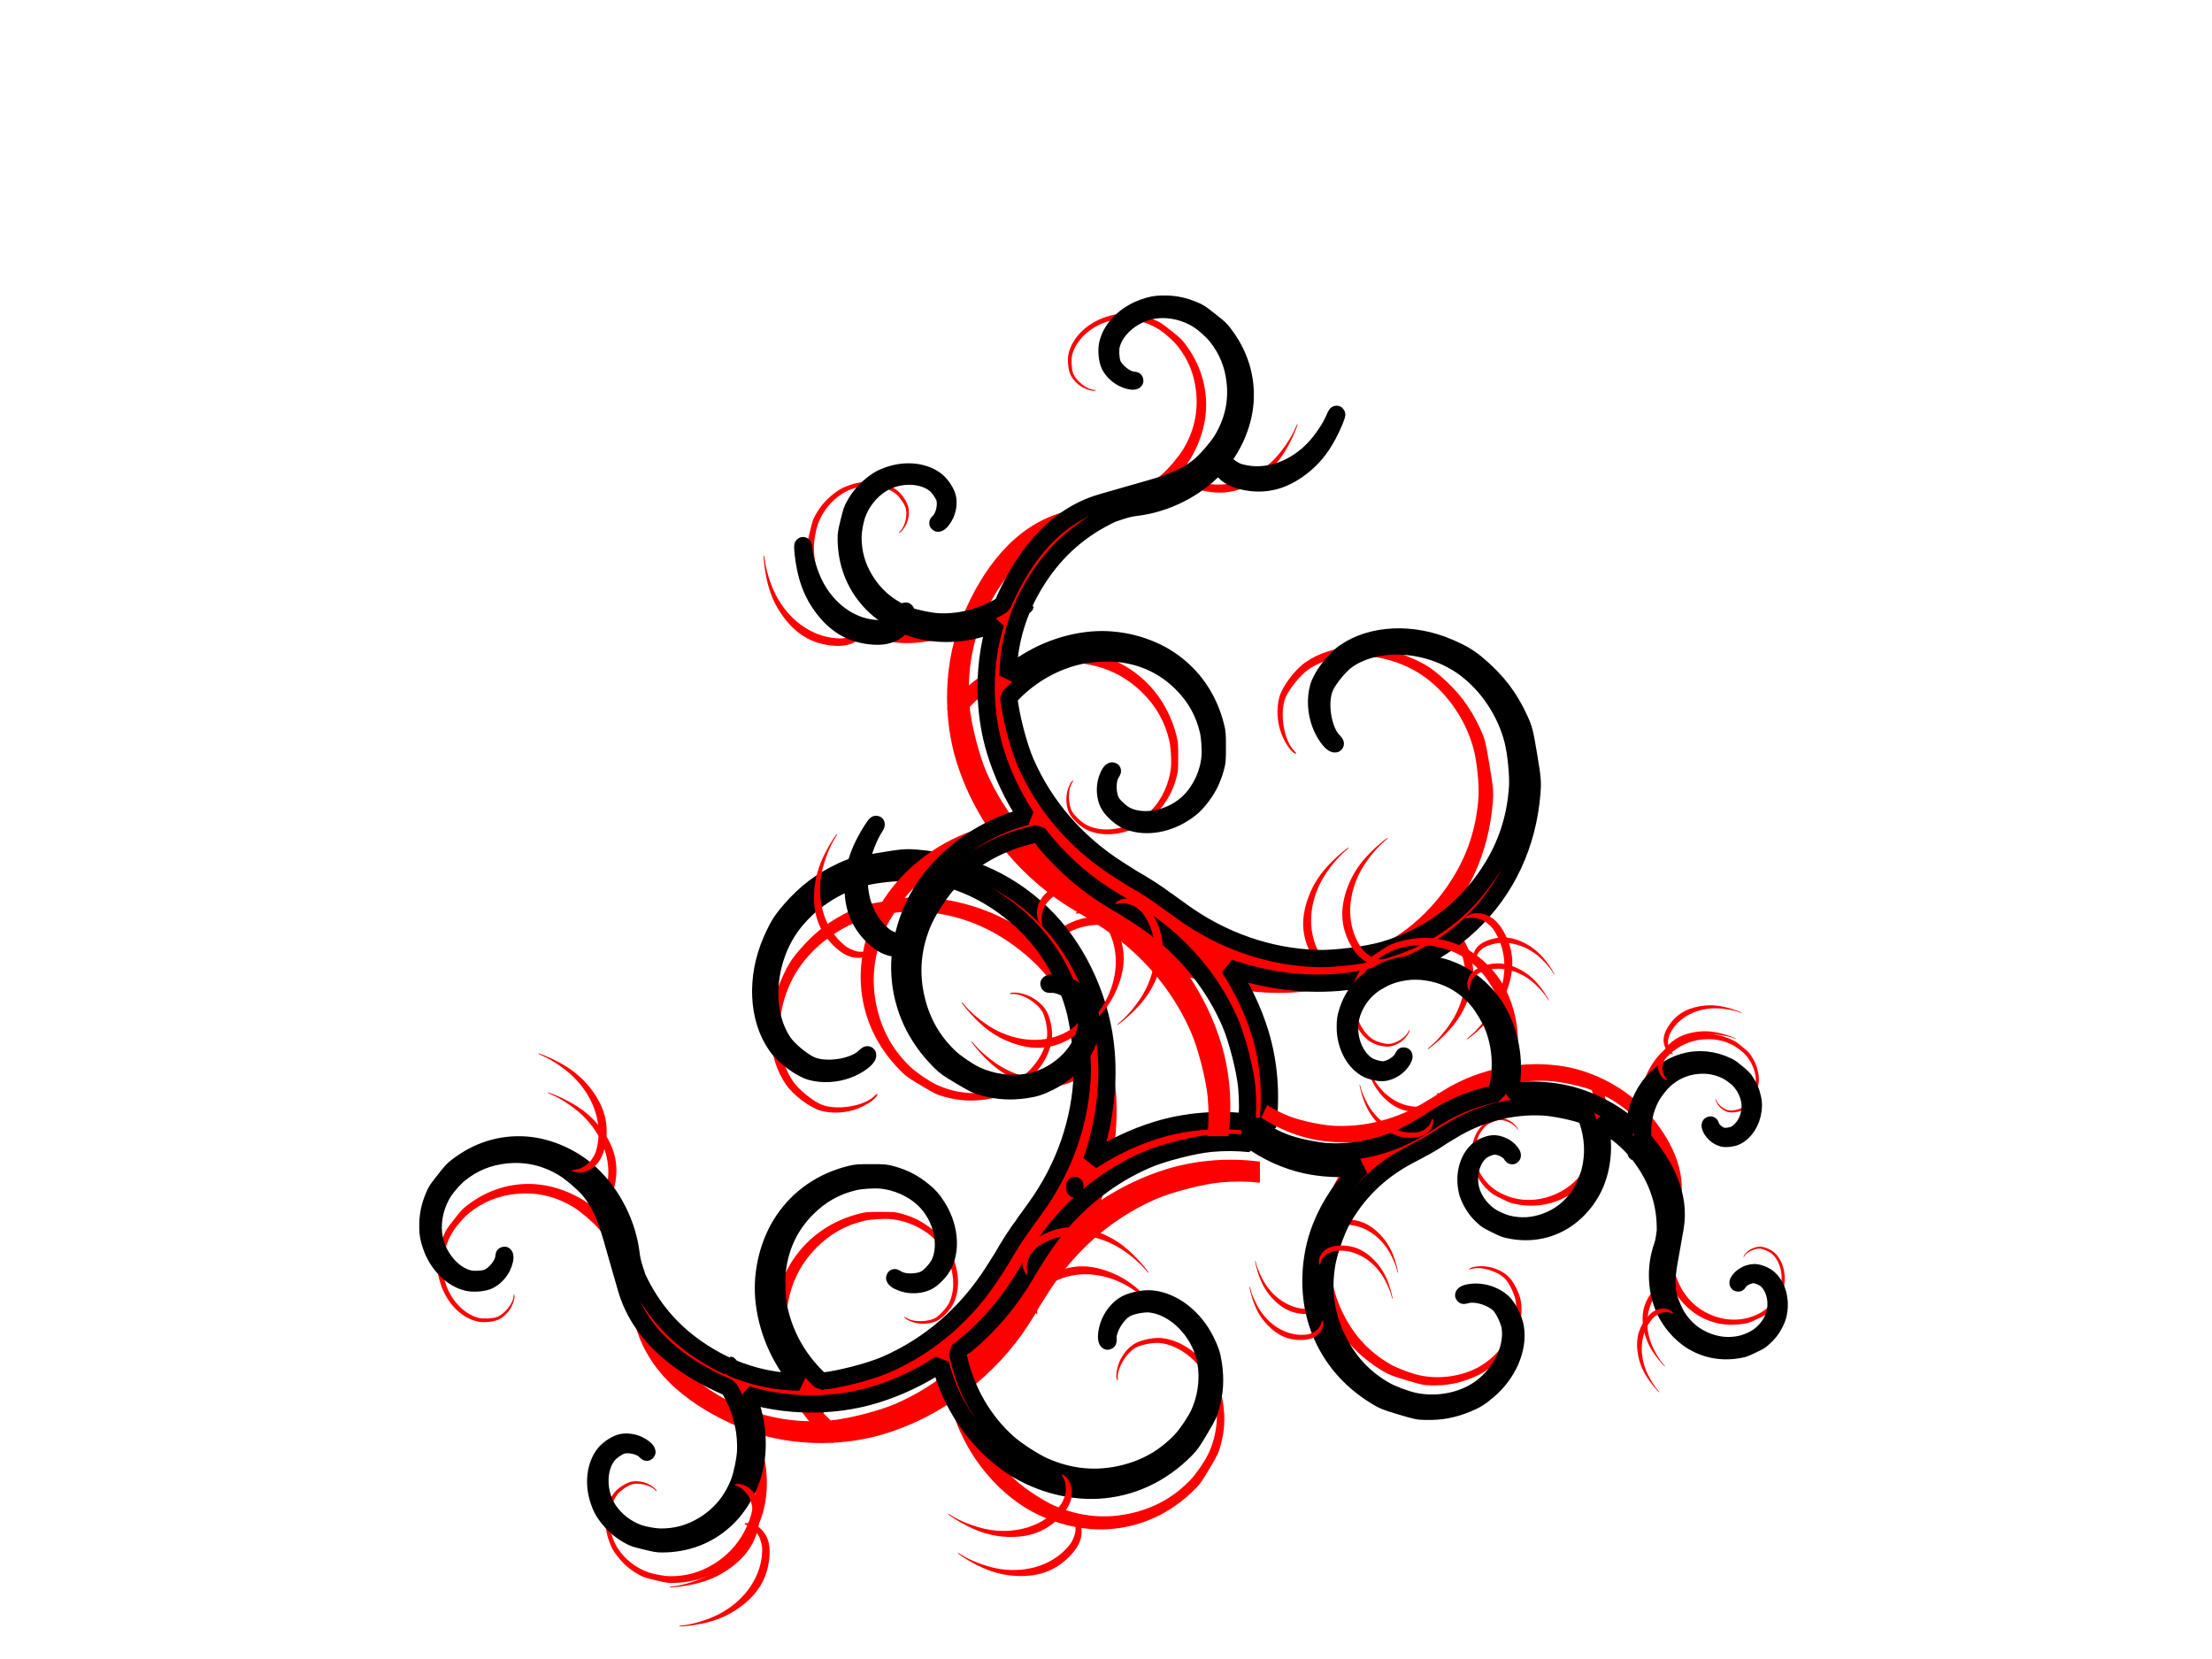 <?xml version="1.0"?><svg width="640" height="480" xmlns="http://www.w3.org/2000/svg">
 <title>swirls</title>
 <defs>
  <filter id="filter4143">
   <feGaussianBlur stdDeviation="3.564" id="feGaussianBlur4145"/>
  </filter>
 </defs>
 <g>
  <title>Layer 1</title>
  <g id="layer1" transform="rotate(90, 244.166, 359.359)">
   <g id="g4071" filter="url(#filter4143)" fill="#eeeeec">
    <path d="m250.147,476.906c-2.824,-0.076 -5.233,-0.621 -7.9,-1.747c-1.595,-0.673 -1.868,-0.846 -4.618,-3.011c-2.603,-2.049 -3.032,-2.441 -3.977,-3.659c-4.613,-5.943 -6.745,-12.82 -6.209,-19.988c0.5,-6.687 3.674,-13.751 8.441,-18.801c5.973,-6.327 14.483,-10.58 23.224,-11.604c2.811,-0.315 5.785,-1.561 6.695,-1.802c9.16,-4.296 16.149,-10.407 21.655,-18.944c1.536,-2.382 2.866,-4.822 3.989,-7.318c-0.286,-0.1 -0.481,-0.174 -0.475,-0.198c0.021,-0.084 0.362,-0.375 0.884,-0.758c2.65,-6.217 4.04,-12.777 4.154,-19.68c-6.765,5.843 -15.549,9.583 -24.373,10.318c-7.767,0.647 -16.198,-1.492 -22.44,-5.703c-6.691,-4.514 -11.261,-11.155 -13.292,-19.306c-0.416,-1.671 -0.468,-2.318 -0.464,-6.011c0.005,-3.902 0.037,-4.251 0.552,-6.109c0.986,-3.551 2.427,-6.287 4.828,-9.186c1.398,-1.688 2.297,-2.467 4.408,-3.824c5.367,-3.448 11.909,-4.214 16.672,-1.945c1.908,0.909 4.331,3.215 5.082,4.846c0.796,1.727 1.022,3.888 0.63,5.868c-0.324,1.635 -1.145,3.319 -1.713,3.505c-0.187,0.061 -0.14,-0.099 0.144,-0.494c1.419,-1.98 1.346,-6.662 -0.144,-8.813c-0.908,-1.31 -2.968,-3.085 -4.298,-3.703c-5.422,-2.521 -13.435,-0.621 -18.285,4.329c-3.234,3.301 -5.381,8.035 -5.789,12.757c-0.173,2 0.065,5.694 0.486,7.494c1.275,5.444 3.793,9.932 7.811,13.9c4.877,4.816 10.795,7.641 17.744,8.483c2.771,0.336 7.983,0.149 10.75,-0.396c7.579,-1.491 14.552,-5.279 20.186,-10.944l1.271,-1.275c-0.004,-0.04 -0.007,-0.08 -0.011,-0.121c-0.455,-4.977 -2.782,-14.001 -4.795,-18.636c-5.513,-12.697 -14.845,-23.475 -27.014,-31.185l-3.878,-2.461c-1.762,-1.004 -3.718,-2.182 -5.447,-3.296c-1.485,-0.958 -2.937,-1.978 -4.353,-3.044l-0.044,0.011l-4.629,-3.34c-11.678,-8.427 -25.18,-13.11 -39.079,-13.548c-5.074,-0.16 -14.38,1.011 -19.203,2.417c-12.091,3.525 -21.766,10.287 -29.003,20.273c-5.963,8.228 -9.112,16.936 -9.767,26.987c-0.217,3.323 0.45,9.967 1.348,13.472c2.121,8.277 7.324,16.063 14.043,20.988c10.076,7.386 24.88,8.416 33.765,2.351c2.18,-1.488 5.305,-5.24 6.53,-7.835c2.009,-4.258 0.764,-12.596 -2.342,-15.702c-0.62,-0.62 -0.759,-0.901 -0.409,-0.846c1.063,0.166 3.029,2.924 4.088,5.736c1.282,3.404 1.5,7.312 0.597,10.615c-0.853,3.119 -4.459,7.925 -7.579,10.098c-7.788,5.424 -19.635,5.981 -30.185,1.417c-4.151,-1.795 -5.979,-2.912 -8.96,-5.505c-5.121,-4.454 -8.481,-8.896 -11.281,-14.922c-1.465,-3.153 -1.623,-3.767 -2.784,-10.703c-1.099,-6.564 -1.207,-7.732 -0.961,-10.823c1.198,-15.084 7.362,-28.228 17.91,-38.206c9.841,-9.309 24.178,-15.584 38.162,-16.702c10.517,-0.841 21.389,0.674 31.522,4.23c-3.878,-5.914 -6.936,-12.32 -8.971,-18.966c-2.614,-8.533 -3.312,-17.971 -2.143,-26.943l6.088,0c-0.402,3.676 -0.432,7.459 -0.077,11.34c0.455,4.977 2.771,14.012 4.784,18.647c4.531,10.434 11.648,19.574 20.794,26.778c0.01,0.008 0.023,0.014 0.033,0.022c0.707,0.522 1.409,1.06 2.099,1.593c1.327,0.97 2.695,1.901 4.099,2.791l3.845,2.439c1.772,1.008 3.738,2.195 5.48,3.318c7.348,4.738 13.888,10.849 19.247,17.834l2.585,-0.637c9.242,-2.259 17.366,-7.031 23.512,-13.812c2.243,-2.476 5.617,-7.641 6.961,-10.659c3.368,-7.566 4.07,-15.296 2.099,-23.185c-1.624,-6.5 -4.693,-11.799 -9.502,-16.416c-1.59,-1.526 -5.235,-4.031 -7.392,-5.077c-5.093,-2.469 -11.25,-3.179 -16.606,-1.912c-8.033,1.9 -14.862,8.88 -15.579,15.922c-0.176,1.728 0.391,4.894 1.182,6.615c1.299,2.824 6.053,5.759 8.949,5.527c0.578,-0.046 0.773,0.013 0.597,0.165c-0.537,0.462 -2.766,0.262 -4.64,-0.407c-2.27,-0.81 -4.337,-2.357 -5.624,-4.219c-1.215,-1.758 -2.119,-5.629 -1.889,-8.12c0.573,-6.219 5.348,-12.393 12.153,-15.735c2.678,-1.315 4.024,-1.754 6.607,-2.143c4.437,-0.667 8.109,-0.454 12.352,0.714c2.22,0.611 2.601,0.787 6.607,3.165c3.791,2.25 4.429,2.7 5.889,4.143c7.125,7.037 11.145,15.727 11.7,25.273c0.518,8.906 -2.407,18.774 -7.8,26.262c-6.757,9.381 -17.232,16.472 -28.572,19.339c-0.05,0.013 -0.104,0.031 -0.155,0.044c3.847,5.886 6.881,12.259 8.905,18.867c1.474,4.812 2.332,9.911 2.596,15.054c0.102,0.017 0.166,0.029 0.166,0.044c0,0.04 -0.057,0.147 -0.144,0.275c0.346,7.416 -0.552,14.917 -2.674,21.746c6.087,-2.619 12.988,-3.551 19.446,-2.549c6.362,0.987 12.708,4.343 16.893,8.933c4.486,4.92 6.851,11.129 6.883,18.065c0.007,1.422 -0.079,1.949 -0.807,4.912c-0.769,3.131 -0.857,3.41 -1.635,4.802c-1.487,2.659 -3.183,4.578 -5.679,6.439c-1.453,1.084 -2.326,1.529 -4.287,2.209c-4.985,1.727 -10.388,1.074 -13.767,-1.67c-1.354,-1.1 -2.843,-3.424 -3.127,-4.879c-0.3,-1.54 -0.062,-3.322 0.641,-4.835c0.581,-1.249 1.574,-2.444 2.066,-2.483c0.162,-0.013 0.084,0.122 -0.221,0.385c-1.528,1.314 -2.376,5.073 -1.602,7.087c0.472,1.228 1.771,3.048 2.718,3.802c3.859,3.074 10.67,3.11 15.534,0.077c3.244,-2.023 5.895,-5.398 7.148,-9.109c0.531,-1.571 1.057,-4.583 1.072,-6.109c0.044,-4.617 -1.099,-8.706 -3.547,-12.669c-2.971,-4.811 -7.171,-8.24 -12.584,-10.263c-2.159,-0.807 -6.378,-1.659 -8.706,-1.758c-6.377,-0.273 -12.718,1.413 -18.352,4.868l-0.044,0.022c-5.542,12.965 -14.482,25.535 -28.749,29.635l-9.557,2.747c-6.878,1.977 -13.657,3.539 -18.915,7.988c-1.919,1.624 -4.951,5.136 -6.254,7.252c-3.265,5.307 -4.551,11.004 -3.867,17.076c0.564,5.003 2.321,9.251 5.447,13.164c1.033,1.293 3.501,3.515 5.005,4.505c3.552,2.339 8.077,3.473 12.198,3.055c6.179,-0.627 11.968,-5.152 13.203,-10.329c0.303,-1.27 0.198,-3.683 -0.221,-5.044c-0.687,-2.232 -3.938,-4.888 -6.121,-5c-0.435,-0.022 -0.578,-0.08 -0.431,-0.176c0.446,-0.292 2.094,0.065 3.425,0.747c1.612,0.826 2.993,2.189 3.768,3.703c0.731,1.429 1.016,4.396 0.597,6.23c-1.047,4.578 -5.221,8.715 -10.629,10.538c-2.128,0.717 -3.173,0.909 -5.138,0.945c-0.422,0.008 -0.834,0.011 -1.237,0z" id="path4073" stroke-dashoffset="0" stroke-miterlimit="4" marker-end="none" marker-mid="none" marker-start="none" stroke-linejoin="bevel" stroke-linecap="round" stroke-width="2" fill-rule="nonzero" fill="#ff0000"/>
    <path id="path4075" d="m334.126,326.35c0,-0.09 0.254,-0.558 0.565,-1.04c1.523,-2.36 3.164,-6.552 3.835,-9.791c1.623,-7.845 -0.46,-15.58 -5.482,-20.359c-1.471,-1.4 -2.076,-1.796 -3.647,-2.385c-1.096,-0.411 -1.557,-0.48 -2.858,-0.425c-1.296,0.054 -1.748,0.166 -2.75,0.68c-1.267,0.65 -1.39,0.533 -0.537,-0.514c0.991,-1.216 2.737,-1.928 4.744,-1.935c2.436,-0.008 4.715,1.119 7.176,3.549c4.079,4.027 5.861,8.824 5.608,15.097c-0.165,4.089 -1.129,7.625 -3.195,11.715c-1.267,2.509 -3.456,5.934 -3.456,5.408l0,0z" stroke-dashoffset="0" stroke-miterlimit="4" marker-end="none" marker-mid="none" marker-start="none" stroke-linejoin="bevel" stroke-linecap="round" stroke-width="20" fill-rule="nonzero" fill="#ff0000"/>
    <path d="m186.093,322.432c0.028,-0.086 0.417,-0.456 0.864,-0.821c2.191,-1.788 5.066,-5.291 6.715,-8.182c3.995,-7.002 4.411,-15.041 1.096,-21.158c-0.971,-1.792 -1.427,-2.357 -2.746,-3.404c-0.92,-0.731 -1.34,-0.938 -2.6,-1.287c-1.256,-0.347 -1.723,-0.38 -2.842,-0.197c-1.414,0.232 -1.495,0.081 -0.354,-0.657c1.327,-0.858 3.218,-1.001 5.139,-0.389c2.332,0.743 4.161,2.523 5.757,5.603c2.647,5.107 2.857,10.243 0.662,16.164c-1.431,3.86 -3.454,6.944 -6.703,10.219c-1.993,2.009 -5.153,4.61 -4.989,4.107l0,0z" id="path4077" stroke-dashoffset="0" stroke-miterlimit="4" marker-end="none" marker-mid="none" marker-start="none" stroke-linejoin="bevel" stroke-linecap="round" stroke-width="20" fill-rule="nonzero" fill="#ff0000"/>
    <path id="path4079" d="m163.275,264.227c-0.028,0.086 -0.417,0.456 -0.864,0.821c-2.191,1.788 -5.066,5.291 -6.715,8.182c-3.995,7.002 -4.411,15.041 -1.096,21.158c0.971,1.792 1.427,2.357 2.746,3.404c0.92,0.731 1.34,0.938 2.6,1.287c1.256,0.347 1.723,0.38 2.842,0.197c1.414,-0.232 1.495,-0.081 0.354,0.657c-1.327,0.858 -3.218,1.001 -5.139,0.389c-2.332,-0.743 -4.16,-2.523 -5.757,-5.603c-2.647,-5.107 -2.857,-10.243 -0.662,-16.164c1.431,-3.86 3.454,-6.944 6.703,-10.219c1.993,-2.009 5.153,-4.61 4.989,-4.107l0,0z" stroke-dashoffset="0" stroke-miterlimit="4" marker-end="none" marker-mid="none" marker-start="none" stroke-linejoin="bevel" stroke-linecap="round" stroke-width="20" fill-rule="nonzero" fill="#ff0000"/>
    <path d="m264.392,268.446c-0.028,0.086 -0.417,0.456 -0.864,0.821c-2.191,1.788 -5.066,5.291 -6.715,8.182c-3.995,7.002 -4.411,15.041 -1.096,21.158c0.971,1.792 1.427,2.357 2.746,3.404c0.921,0.731 1.34,0.938 2.6,1.287c1.256,0.347 1.723,0.38 2.842,0.197c1.414,-0.232 1.495,-0.081 0.354,0.657c-1.327,0.858 -3.218,1.001 -5.139,0.389c-2.332,-0.743 -4.16,-2.523 -5.757,-5.603c-2.647,-5.107 -2.857,-10.243 -0.662,-16.164c1.431,-3.86 3.454,-6.944 6.703,-10.219c1.993,-2.009 5.153,-4.61 4.989,-4.107l0,0z" id="path4081" stroke-dashoffset="0" stroke-miterlimit="4" marker-end="none" marker-mid="none" marker-start="none" stroke-linejoin="bevel" stroke-linecap="round" stroke-width="20" fill-rule="nonzero" fill="#ff0000"/>
    <path id="path4083" d="m355.273,407.014c-0.057,-0.071 -0.15,-0.598 -0.207,-1.17c-0.279,-2.805 -1.613,-7.128 -3.115,-10.097c-3.639,-7.191 -10.131,-11.998 -17.087,-12.651c-2.037,-0.191 -2.763,-0.128 -4.371,0.382c-1.122,0.356 -1.528,0.587 -2.52,1.437c-0.988,0.846 -1.274,1.215 -1.742,2.242c-0.591,1.299 -0.762,1.282 -0.746,-0.072c0.019,-1.574 0.949,-3.218 2.527,-4.467c1.916,-1.517 4.419,-2.041 7.882,-1.652c5.74,0.645 10.153,3.322 13.886,8.425c2.434,3.326 3.89,6.711 4.826,11.218c0.574,2.764 0.996,6.822 0.666,6.407l0,0z" stroke-dashoffset="0" stroke-miterlimit="4" marker-end="none" marker-mid="none" marker-start="none" stroke-linejoin="bevel" stroke-linecap="round" stroke-width="20" fill-rule="nonzero" fill="#ff0000"/>
    <path d="m200.975,445.013c0.075,-0.052 0.314,-0.531 0.532,-1.064c1.068,-2.611 3.58,-6.38 5.868,-8.803c5.541,-5.869 13.137,-8.646 19.994,-7.31c2.008,0.391 2.686,0.657 4.082,1.6c0.974,0.658 1.298,0.994 2.006,2.089c0.706,1.09 0.875,1.524 1.031,2.641c0.197,1.412 0.365,1.445 0.736,0.141c0.431,-1.514 0.008,-3.353 -1.149,-4.996c-1.404,-1.995 -3.655,-3.205 -7.087,-3.808c-5.688,-1.001 -10.683,0.321 -15.719,4.16c-3.283,2.503 -5.645,5.338 -7.828,9.395c-1.339,2.488 -2.901,6.261 -2.466,5.956l0,0z" id="path4085" stroke-dashoffset="0" stroke-miterlimit="4" marker-end="none" marker-mid="none" marker-start="none" stroke-linejoin="bevel" stroke-linecap="round" stroke-width="20" fill-rule="nonzero" fill="#ff0000"/>
   </g>
   <g id="g4062">
    <path id="path3423" d="m238.833,479.719c-2.823,-0.076 -5.233,-0.621 -7.9,-1.747c-1.594,-0.673 -1.868,-0.846 -4.618,-3.011c-2.603,-2.049 -3.032,-2.441 -3.978,-3.659c-4.612,-5.943 -6.745,-12.82 -6.209,-19.988c0.5,-6.686 3.674,-13.75 8.441,-18.8c5.973,-6.327 14.483,-10.58 23.225,-11.604c2.81,-0.315 5.784,-1.56 6.695,-1.802c9.16,-4.296 16.149,-10.407 21.655,-18.944c1.537,-2.382 2.866,-4.822 3.989,-7.318c-0.286,-0.1 -0.481,-0.174 -0.475,-0.198c0.02,-0.084 0.362,-0.375 0.884,-0.758c2.65,-6.217 4.04,-12.777 4.154,-19.68c-6.766,5.843 -15.549,9.584 -24.373,10.318c-7.768,0.647 -16.198,-1.492 -22.44,-5.703c-6.691,-4.514 -11.261,-11.155 -13.292,-19.306c-0.416,-1.671 -0.468,-2.318 -0.464,-6.011c0.005,-3.902 0.037,-4.251 0.553,-6.109c0.985,-3.551 2.427,-6.287 4.828,-9.186c1.398,-1.688 2.297,-2.468 4.408,-3.824c5.368,-3.448 11.91,-4.214 16.673,-1.945c1.908,0.909 4.331,3.215 5.082,4.846c0.796,1.727 1.023,3.888 0.63,5.867c-0.324,1.635 -1.145,3.319 -1.713,3.506c-0.186,0.061 -0.139,-0.1 0.144,-0.495c1.42,-1.98 1.346,-6.662 -0.144,-8.812c-0.907,-1.311 -2.967,-3.085 -4.298,-3.703c-5.422,-2.521 -13.434,-0.622 -18.285,4.329c-3.234,3.301 -5.381,8.035 -5.789,12.757c-0.173,2 0.064,5.695 0.486,7.494c1.275,5.445 3.793,9.932 7.811,13.9c4.877,4.817 10.795,7.641 17.744,8.483c2.771,0.336 7.984,0.149 10.75,-0.395c7.58,-1.492 14.553,-5.279 20.186,-10.945l1.271,-1.274c-0.004,-0.041 -0.007,-0.081 -0.011,-0.121c-0.455,-4.977 -2.783,-14.001 -4.795,-18.636c-5.514,-12.697 -14.845,-23.475 -27.014,-31.185l-3.878,-2.461c-1.762,-1.004 -3.718,-2.182 -5.447,-3.297c-1.485,-0.957 -2.937,-1.978 -4.353,-3.043l-0.045,0.011l-4.629,-3.341c-11.678,-8.427 -25.179,-13.109 -39.079,-13.548c-5.074,-0.16 -14.38,1.011 -19.202,2.417c-12.092,3.526 -21.766,10.288 -29.003,20.274c-5.963,8.227 -9.112,16.935 -9.767,26.987c-0.217,3.322 0.45,9.967 1.348,13.471c2.121,8.277 7.323,16.063 14.043,20.988c10.076,7.385 24.88,8.415 33.764,2.351c2.18,-1.488 5.306,-5.24 6.53,-7.834c2.009,-4.258 0.764,-12.596 -2.342,-15.703c-0.62,-0.619 -0.759,-0.9 -0.409,-0.846c1.063,0.166 3.029,2.924 4.088,5.736c1.282,3.405 1.5,7.312 0.597,10.615c-0.853,3.118 -4.459,7.925 -7.58,10.098c-7.788,5.424 -19.634,5.981 -30.185,1.417c-4.151,-1.795 -5.979,-2.912 -8.96,-5.505c-5.121,-4.453 -8.481,-8.896 -11.281,-14.922c-1.464,-3.153 -1.623,-3.766 -2.784,-10.702c-1.099,-6.564 -1.207,-7.732 -0.961,-10.824c1.197,-15.083 7.361,-28.228 17.91,-38.206c9.84,-9.308 24.178,-15.584 38.162,-16.702c10.517,-0.841 21.388,0.674 31.521,4.231c-3.878,-5.914 -6.936,-12.321 -8.971,-18.966c-2.614,-8.533 -3.312,-17.971 -2.144,-26.943l6.088,0c-0.402,3.676 -0.432,7.459 -0.077,11.34c0.455,4.977 2.771,14.011 4.784,18.647c4.53,10.433 11.648,19.574 20.793,26.778c0.011,0.008 0.023,0.014 0.034,0.022c0.706,0.522 1.408,1.06 2.099,1.593c1.327,0.97 2.695,1.902 4.099,2.791l3.845,2.44c1.772,1.008 3.738,2.195 5.48,3.318c7.348,4.738 13.888,10.849 19.247,17.834l2.585,-0.637c9.242,-2.259 17.366,-7.031 23.511,-13.812c2.244,-2.476 5.618,-7.642 6.961,-10.659c3.368,-7.567 4.07,-15.296 2.099,-23.185c-1.624,-6.501 -4.693,-11.799 -9.502,-16.417c-1.589,-1.526 -5.234,-4.031 -7.391,-5.076c-5.093,-2.469 -11.25,-3.179 -16.606,-1.912c-8.033,1.9 -14.862,8.88 -15.579,15.922c-0.175,1.727 0.391,4.894 1.183,6.615c1.299,2.824 6.053,5.758 8.949,5.527c0.578,-0.046 0.773,0.013 0.597,0.165c-0.537,0.462 -2.766,0.262 -4.641,-0.407c-2.27,-0.81 -4.337,-2.357 -5.624,-4.219c-1.215,-1.759 -2.119,-5.629 -1.889,-8.121c0.573,-6.219 5.348,-12.393 12.154,-15.735c2.677,-1.315 4.024,-1.754 6.607,-2.143c4.436,-0.667 8.109,-0.453 12.352,0.715c2.22,0.611 2.601,0.787 6.607,3.164c3.791,2.25 4.429,2.7 5.889,4.143c7.125,7.037 11.145,15.726 11.7,25.273c0.519,8.906 -2.407,18.774 -7.8,26.262c-6.757,9.381 -17.232,16.471 -28.572,19.339c-0.05,0.013 -0.103,0.031 -0.154,0.044c3.847,5.886 6.881,12.259 8.905,18.867c1.474,4.812 2.331,9.911 2.596,15.054c0.102,0.017 0.166,0.029 0.166,0.044c0,0.04 -0.057,0.147 -0.144,0.274c0.346,7.417 -0.552,14.917 -2.673,21.746c6.087,-2.619 12.988,-3.551 19.445,-2.549c6.362,0.987 12.708,4.343 16.894,8.933c4.486,4.92 6.851,11.129 6.883,18.065c0.006,1.421 -0.079,1.948 -0.807,4.911c-0.768,3.131 -0.857,3.411 -1.635,4.802c-1.487,2.66 -3.183,4.578 -5.679,6.439c-1.453,1.084 -2.325,1.53 -4.287,2.209c-4.985,1.727 -10.387,1.074 -13.766,-1.67c-1.354,-1.1 -2.844,-3.424 -3.127,-4.879c-0.3,-1.54 -0.063,-3.322 0.641,-4.835c0.581,-1.249 1.574,-2.443 2.066,-2.483c0.162,-0.013 0.084,0.122 -0.221,0.384c-1.528,1.315 -2.376,5.073 -1.602,7.088c0.471,1.228 1.771,3.048 2.718,3.802c3.859,3.074 10.669,3.11 15.534,0.077c3.244,-2.023 5.895,-5.398 7.149,-9.109c0.531,-1.572 1.057,-4.584 1.071,-6.11c0.044,-4.617 -1.099,-8.705 -3.546,-12.669c-2.971,-4.811 -7.171,-8.24 -12.585,-10.263c-2.159,-0.807 -6.378,-1.659 -8.706,-1.758c-6.377,-0.273 -12.718,1.413 -18.352,4.867l-0.044,0.022c-5.542,12.965 -14.482,25.535 -28.749,29.636l-9.557,2.747c-6.878,1.977 -13.657,3.538 -18.915,7.988c-1.919,1.624 -4.951,5.136 -6.253,7.252c-3.265,5.308 -4.552,11.004 -3.867,17.076c0.563,5.003 2.32,9.251 5.447,13.164c1.033,1.293 3.5,3.514 5.005,4.505c3.552,2.34 8.077,3.473 12.197,3.055c6.18,-0.628 11.968,-5.152 13.203,-10.329c0.303,-1.27 0.198,-3.684 -0.221,-5.044c-0.687,-2.232 -3.938,-4.888 -6.12,-4.999c-0.436,-0.023 -0.578,-0.08 -0.431,-0.176c0.446,-0.292 2.093,0.064 3.425,0.747c1.612,0.826 2.993,2.189 3.767,3.703c0.731,1.429 1.016,4.396 0.597,6.23c-1.047,4.578 -5.221,8.716 -10.629,10.538c-2.128,0.717 -3.173,0.909 -5.137,0.945c-0.422,0.008 -0.835,0.011 -1.238,0l0,0z" stroke-dashoffset="0" stroke-miterlimit="4" marker-end="none" marker-mid="none" marker-start="none" stroke-linejoin="bevel" stroke-linecap="round" stroke-width="5" stroke="#000000" fill-rule="nonzero" fill="#ff0000"/>
    <path d="m322.812,329.162c0,-0.09 0.254,-0.558 0.565,-1.04c1.523,-2.36 3.164,-6.552 3.835,-9.791c1.623,-7.845 -0.46,-15.58 -5.482,-20.359c-1.471,-1.4 -2.076,-1.796 -3.647,-2.384c-1.096,-0.411 -1.557,-0.48 -2.858,-0.425c-1.296,0.054 -1.748,0.166 -2.75,0.68c-1.267,0.65 -1.39,0.533 -0.537,-0.514c0.991,-1.216 2.737,-1.928 4.744,-1.935c2.436,-0.008 4.715,1.119 7.176,3.549c4.079,4.027 5.861,8.824 5.608,15.097c-0.165,4.089 -1.129,7.625 -3.195,11.715c-1.267,2.509 -3.456,5.934 -3.456,5.408l0,0z" id="path4050" stroke-dashoffset="0" stroke-miterlimit="4" marker-end="none" marker-mid="none" marker-start="none" stroke-linejoin="bevel" stroke-linecap="round" stroke-width="20" fill-rule="nonzero" fill="#ff0000"/>
    <path id="path4052" d="m174.779,325.245c0.028,-0.086 0.417,-0.456 0.864,-0.821c2.191,-1.788 5.066,-5.291 6.715,-8.182c3.995,-7.002 4.411,-15.041 1.096,-21.158c-0.971,-1.792 -1.427,-2.357 -2.746,-3.404c-0.921,-0.731 -1.34,-0.938 -2.6,-1.287c-1.256,-0.347 -1.723,-0.38 -2.842,-0.197c-1.414,0.232 -1.495,0.081 -0.354,-0.657c1.327,-0.858 3.218,-1.001 5.139,-0.389c2.332,0.743 4.16,2.523 5.757,5.603c2.647,5.107 2.857,10.243 0.662,16.164c-1.431,3.86 -3.454,6.944 -6.703,10.219c-1.993,2.009 -5.153,4.61 -4.989,4.107l0,0z" stroke-dashoffset="0" stroke-miterlimit="4" marker-end="none" marker-mid="none" marker-start="none" stroke-linejoin="bevel" stroke-linecap="round" stroke-width="20" fill-rule="nonzero" fill="#ff0000"/>
    <path d="m151.961,267.039c-0.028,0.086 -0.417,0.456 -0.864,0.821c-2.191,1.788 -5.066,5.291 -6.715,8.182c-3.995,7.002 -4.411,15.041 -1.096,21.158c0.971,1.792 1.427,2.357 2.746,3.404c0.92,0.731 1.34,0.938 2.6,1.287c1.256,0.347 1.723,0.38 2.842,0.197c1.414,-0.232 1.495,-0.081 0.354,0.657c-1.327,0.858 -3.218,1.001 -5.139,0.389c-2.332,-0.743 -4.16,-2.523 -5.757,-5.603c-2.647,-5.107 -2.857,-10.243 -0.662,-16.164c1.431,-3.86 3.454,-6.944 6.703,-10.219c1.993,-2.009 5.153,-4.61 4.989,-4.107l0,0z" id="path4054" stroke-dashoffset="0" stroke-miterlimit="4" marker-end="none" marker-mid="none" marker-start="none" stroke-linejoin="bevel" stroke-linecap="round" stroke-width="20" fill-rule="nonzero" fill="#ff0000"/>
    <path id="path4056" d="m253.078,271.259c-0.028,0.086 -0.417,0.456 -0.864,0.821c-2.191,1.788 -5.066,5.291 -6.715,8.182c-3.995,7.002 -4.411,15.041 -1.096,21.158c0.971,1.792 1.427,2.357 2.746,3.404c0.92,0.731 1.34,0.938 2.6,1.287c1.256,0.347 1.723,0.38 2.842,0.197c1.414,-0.232 1.495,-0.081 0.354,0.657c-1.327,0.858 -3.218,1.001 -5.139,0.389c-2.332,-0.743 -4.16,-2.523 -5.757,-5.603c-2.647,-5.107 -2.857,-10.243 -0.662,-16.164c1.431,-3.86 3.454,-6.944 6.703,-10.219c1.993,-2.009 5.153,-4.61 4.989,-4.107l0,0z" stroke-dashoffset="0" stroke-miterlimit="4" marker-end="none" marker-mid="none" marker-start="none" stroke-linejoin="bevel" stroke-linecap="round" stroke-width="20" fill-rule="nonzero" fill="#ff0000"/>
    <path d="m343.959,409.827c-0.057,-0.071 -0.15,-0.598 -0.207,-1.17c-0.279,-2.805 -1.613,-7.128 -3.115,-10.097c-3.639,-7.191 -10.131,-11.998 -17.087,-12.651c-2.037,-0.191 -2.763,-0.128 -4.371,0.382c-1.122,0.356 -1.528,0.587 -2.52,1.437c-0.988,0.846 -1.274,1.215 -1.742,2.242c-0.591,1.299 -0.762,1.282 -0.746,-0.072c0.019,-1.574 0.949,-3.218 2.527,-4.467c1.916,-1.517 4.419,-2.041 7.882,-1.652c5.74,0.645 10.153,3.322 13.886,8.425c2.434,3.326 3.89,6.711 4.826,11.218c0.574,2.764 0.995,6.822 0.666,6.407l0,0z" id="path4058" stroke-dashoffset="0" stroke-miterlimit="4" marker-end="none" marker-mid="none" marker-start="none" stroke-linejoin="bevel" stroke-linecap="round" stroke-width="20" fill-rule="nonzero" fill="#ff0000"/>
    <path id="path4060" d="m189.661,447.825c0.075,-0.052 0.314,-0.531 0.532,-1.064c1.068,-2.611 3.58,-6.38 5.868,-8.803c5.541,-5.869 13.137,-8.646 19.994,-7.31c2.008,0.391 2.686,0.657 4.082,1.6c0.974,0.658 1.298,0.995 2.006,2.089c0.706,1.09 0.875,1.524 1.031,2.641c0.197,1.412 0.365,1.444 0.736,0.141c0.431,-1.514 0.008,-3.353 -1.149,-4.996c-1.404,-1.995 -3.655,-3.205 -7.087,-3.808c-5.688,-1.001 -10.683,0.321 -15.719,4.16c-3.283,2.503 -5.645,5.338 -7.828,9.395c-1.339,2.488 -2.901,6.261 -2.466,5.956l0,0z" stroke-dashoffset="0" stroke-miterlimit="4" marker-end="none" marker-mid="none" marker-start="none" stroke-linejoin="bevel" stroke-linecap="round" stroke-width="20" fill-rule="nonzero" fill="#ff0000"/>
   </g>
  </g>
  <g transform="rotate(180, 332.166, 208.359)" id="svg_1">
   <g filter="url(#filter4143)" fill="#eeeeec" id="svg_2">
    <path d="m338.147,325.906c-2.824,-0.076 -5.233,-0.621 -7.9,-1.747c-1.595,-0.673 -1.868,-0.846 -4.618,-3.011c-2.603,-2.049 -3.032,-2.441 -3.977,-3.659c-4.612,-5.943 -6.745,-12.82 -6.209,-19.988c0.5,-6.687 3.674,-13.751 8.441,-18.801c5.973,-6.327 14.483,-10.58 23.224,-11.604c2.811,-0.315 5.785,-1.561 6.695,-1.802c9.16,-4.296 16.149,-10.407 21.655,-18.944c1.536,-2.382 2.866,-4.822 3.989,-7.318c-0.286,-0.1 -0.481,-0.174 -0.475,-0.198c0.021,-0.084 0.362,-0.375 0.884,-0.758c2.65,-6.217 4.04,-12.777 4.154,-19.68c-6.765,5.843 -15.549,9.583 -24.373,10.318c-7.767,0.647 -16.198,-1.492 -22.44,-5.703c-6.691,-4.514 -11.261,-11.155 -13.292,-19.306c-0.416,-1.671 -0.468,-2.318 -0.464,-6.011c0.005,-3.902 0.037,-4.251 0.552,-6.109c0.986,-3.551 2.427,-6.287 4.828,-9.186c1.398,-1.688 2.297,-2.467 4.408,-3.824c5.367,-3.448 11.909,-4.214 16.672,-1.945c1.908,0.909 4.331,3.215 5.082,4.846c0.796,1.727 1.022,3.888 0.63,5.868c-0.324,1.635 -1.145,3.319 -1.713,3.505c-0.187,0.061 -0.14,-0.099 0.144,-0.494c1.419,-1.98 1.346,-6.662 -0.144,-8.813c-0.908,-1.31 -2.968,-3.085 -4.298,-3.703c-5.422,-2.521 -13.435,-0.621 -18.285,4.329c-3.234,3.301 -5.381,8.035 -5.789,12.757c-0.173,2 0.065,5.694 0.486,7.494c1.275,5.444 3.793,9.932 7.811,13.9c4.877,4.816 10.795,7.641 17.744,8.483c2.771,0.336 7.983,0.149 10.75,-0.396c7.579,-1.491 14.552,-5.279 20.186,-10.944l1.271,-1.275c-0.004,-0.04 -0.007,-0.08 -0.011,-0.121c-0.455,-4.977 -2.782,-14.001 -4.795,-18.636c-5.513,-12.697 -14.845,-23.475 -27.014,-31.185l-3.878,-2.461c-1.762,-1.004 -3.718,-2.182 -5.447,-3.296c-1.485,-0.958 -2.937,-1.978 -4.353,-3.044l-0.044,0.011l-4.629,-3.34c-11.678,-8.427 -25.18,-13.11 -39.079,-13.548c-5.074,-0.16 -14.38,1.011 -19.203,2.417c-12.091,3.525 -21.766,10.287 -29.003,20.273c-5.963,8.228 -9.112,16.936 -9.767,26.987c-0.217,3.323 0.45,9.967 1.348,13.472c2.121,8.277 7.324,16.063 14.043,20.988c10.077,7.386 24.88,8.416 33.765,2.351c2.18,-1.488 5.305,-5.24 6.53,-7.835c2.009,-4.258 0.764,-12.596 -2.342,-15.702c-0.62,-0.62 -0.759,-0.901 -0.409,-0.846c1.063,0.166 3.029,2.924 4.088,5.736c1.282,3.404 1.5,7.312 0.597,10.615c-0.853,3.119 -4.459,7.925 -7.579,10.098c-7.788,5.424 -19.635,5.981 -30.185,1.417c-4.151,-1.795 -5.979,-2.912 -8.96,-5.505c-5.121,-4.454 -8.481,-8.896 -11.281,-14.922c-1.465,-3.153 -1.623,-3.767 -2.784,-10.703c-1.099,-6.564 -1.207,-7.732 -0.961,-10.823c1.198,-15.084 7.362,-28.228 17.91,-38.206c9.841,-9.309 24.178,-15.584 38.162,-16.702c10.517,-0.841 21.389,0.674 31.522,4.23c-3.878,-5.914 -6.936,-12.32 -8.971,-18.966c-2.614,-8.533 -3.311,-17.971 -2.143,-26.943l6.088,0c-0.402,3.676 -0.432,7.459 -0.077,11.34c0.455,4.977 2.771,14.012 4.784,18.647c4.531,10.434 11.648,19.574 20.794,26.778c0.01,0.008 0.023,0.014 0.033,0.022c0.707,0.522 1.409,1.06 2.099,1.593c1.327,0.97 2.695,1.901 4.099,2.791l3.845,2.439c1.772,1.008 3.738,2.195 5.48,3.318c7.348,4.738 13.888,10.849 19.247,17.834l2.585,-0.637c9.242,-2.259 17.366,-7.031 23.511,-13.812c2.243,-2.476 5.617,-7.641 6.961,-10.659c3.368,-7.566 4.07,-15.296 2.099,-23.185c-1.624,-6.5 -4.693,-11.799 -9.502,-16.416c-1.59,-1.526 -5.235,-4.031 -7.392,-5.077c-5.093,-2.469 -11.25,-3.179 -16.606,-1.912c-8.033,1.9 -14.862,8.88 -15.579,15.922c-0.176,1.728 0.391,4.894 1.182,6.615c1.299,2.824 6.053,5.759 8.949,5.527c0.578,-0.046 0.773,0.013 0.597,0.165c-0.537,0.462 -2.766,0.262 -4.64,-0.407c-2.27,-0.81 -4.337,-2.357 -5.624,-4.219c-1.215,-1.758 -2.119,-5.629 -1.889,-8.12c0.573,-6.219 5.348,-12.393 12.153,-15.735c2.678,-1.315 4.024,-1.754 6.607,-2.143c4.437,-0.667 8.109,-0.454 12.352,0.714c2.22,0.611 2.601,0.787 6.607,3.165c3.791,2.25 4.429,2.7 5.889,4.143c7.125,7.037 11.145,15.727 11.701,25.273c0.518,8.906 -2.407,18.774 -7.8,26.262c-6.757,9.381 -17.232,16.472 -28.572,19.339c-0.05,0.013 -0.104,0.031 -0.155,0.044c3.847,5.886 6.881,12.259 8.905,18.867c1.474,4.812 2.332,9.911 2.596,15.054c0.101,0.017 0.166,0.029 0.166,0.044c0,0.04 -0.057,0.147 -0.144,0.275c0.346,7.416 -0.552,14.917 -2.674,21.746c6.087,-2.619 12.988,-3.551 19.446,-2.549c6.362,0.987 12.708,4.343 16.893,8.933c4.486,4.92 6.851,11.129 6.883,18.065c0.007,1.422 -0.079,1.949 -0.807,4.912c-0.769,3.131 -0.857,3.41 -1.635,4.802c-1.487,2.659 -3.183,4.578 -5.679,6.439c-1.453,1.084 -2.326,1.529 -4.287,2.209c-4.985,1.727 -10.388,1.074 -13.767,-1.67c-1.354,-1.1 -2.843,-3.424 -3.127,-4.879c-0.3,-1.54 -0.062,-3.322 0.641,-4.835c0.581,-1.249 1.574,-2.444 2.066,-2.483c0.162,-0.013 0.084,0.122 -0.221,0.385c-1.528,1.314 -2.376,5.073 -1.602,7.087c0.472,1.228 1.771,3.048 2.718,3.802c3.859,3.074 10.67,3.11 15.534,0.077c3.244,-2.023 5.895,-5.398 7.148,-9.109c0.531,-1.571 1.057,-4.583 1.072,-6.109c0.044,-4.617 -1.099,-8.706 -3.547,-12.669c-2.971,-4.811 -7.171,-8.24 -12.584,-10.263c-2.159,-0.807 -6.378,-1.659 -8.706,-1.758c-6.377,-0.273 -12.718,1.413 -18.352,4.868l-0.044,0.022c-5.542,12.965 -14.482,25.535 -28.749,29.635l-9.557,2.747c-6.878,1.977 -13.657,3.539 -18.915,7.988c-1.919,1.624 -4.951,5.136 -6.254,7.252c-3.265,5.307 -4.551,11.004 -3.867,17.076c0.564,5.003 2.321,9.251 5.447,13.164c1.033,1.293 3.501,3.515 5.005,4.505c3.552,2.339 8.077,3.473 12.198,3.055c6.179,-0.627 11.968,-5.152 13.203,-10.329c0.303,-1.27 0.198,-3.683 -0.221,-5.044c-0.687,-2.232 -3.938,-4.888 -6.121,-5c-0.435,-0.022 -0.578,-0.08 -0.431,-0.176c0.446,-0.292 2.094,0.065 3.425,0.747c1.612,0.826 2.993,2.189 3.768,3.703c0.731,1.429 1.016,4.396 0.597,6.23c-1.047,4.578 -5.221,8.715 -10.629,10.538c-2.128,0.717 -3.173,0.909 -5.138,0.945c-0.422,0.008 -0.834,0.011 -1.237,0z" stroke-dashoffset="0" stroke-miterlimit="4" marker-end="none" marker-mid="none" marker-start="none" stroke-linejoin="bevel" stroke-linecap="round" stroke-width="2" fill-rule="nonzero" fill="#ff0000" id="svg_3"/>
    <path d="m422.126,175.35c0,-0.09 0.254,-0.558 0.565,-1.04c1.523,-2.36 3.164,-6.552 3.835,-9.791c1.623,-7.845 -0.46,-15.58 -5.482,-20.359c-1.471,-1.4 -2.076,-1.796 -3.647,-2.385c-1.096,-0.411 -1.557,-0.48 -2.858,-0.425c-1.296,0.054 -1.748,0.166 -2.75,0.68c-1.267,0.65 -1.39,0.533 -0.537,-0.514c0.991,-1.216 2.737,-1.928 4.744,-1.935c2.436,-0.008 4.715,1.119 7.176,3.549c4.079,4.027 5.86,8.824 5.608,15.097c-0.165,4.089 -1.129,7.625 -3.195,11.715c-1.267,2.509 -3.456,5.934 -3.456,5.408l0,0z" stroke-dashoffset="0" stroke-miterlimit="4" marker-end="none" marker-mid="none" marker-start="none" stroke-linejoin="bevel" stroke-linecap="round" stroke-width="20" fill-rule="nonzero" fill="#ff0000" id="svg_4"/>
    <path d="m274.093,171.432c0.028,-0.086 0.417,-0.456 0.864,-0.821c2.191,-1.788 5.066,-5.291 6.715,-8.182c3.995,-7.002 4.411,-15.041 1.096,-21.158c-0.971,-1.792 -1.427,-2.357 -2.746,-3.404c-0.92,-0.731 -1.34,-0.938 -2.6,-1.287c-1.256,-0.347 -1.723,-0.38 -2.842,-0.197c-1.414,0.232 -1.495,0.081 -0.354,-0.657c1.327,-0.858 3.218,-1.001 5.139,-0.389c2.332,0.743 4.161,2.523 5.757,5.603c2.647,5.107 2.857,10.243 0.662,16.164c-1.431,3.86 -3.454,6.944 -6.703,10.219c-1.993,2.009 -5.153,4.61 -4.989,4.107l0,0z" stroke-dashoffset="0" stroke-miterlimit="4" marker-end="none" marker-mid="none" marker-start="none" stroke-linejoin="bevel" stroke-linecap="round" stroke-width="20" fill-rule="nonzero" fill="#ff0000" id="svg_5"/>
    <path d="m251.275,113.227c-0.028,0.086 -0.417,0.456 -0.864,0.821c-2.191,1.788 -5.066,5.291 -6.715,8.182c-3.995,7.002 -4.411,15.041 -1.096,21.158c0.971,1.792 1.427,2.357 2.746,3.404c0.92,0.731 1.34,0.938 2.6,1.287c1.256,0.347 1.723,0.38 2.842,0.197c1.414,-0.232 1.495,-0.081 0.354,0.657c-1.327,0.858 -3.218,1.001 -5.139,0.389c-2.332,-0.743 -4.16,-2.523 -5.757,-5.603c-2.647,-5.107 -2.857,-10.243 -0.662,-16.164c1.431,-3.86 3.454,-6.944 6.703,-10.219c1.993,-2.009 5.153,-4.61 4.989,-4.107l0,0z" stroke-dashoffset="0" stroke-miterlimit="4" marker-end="none" marker-mid="none" marker-start="none" stroke-linejoin="bevel" stroke-linecap="round" stroke-width="20" fill-rule="nonzero" fill="#ff0000" id="svg_6"/>
    <path d="m352.392,117.446c-0.028,0.086 -0.417,0.456 -0.864,0.821c-2.191,1.788 -5.066,5.291 -6.715,8.182c-3.995,7.002 -4.411,15.041 -1.096,21.158c0.971,1.792 1.427,2.357 2.746,3.404c0.921,0.731 1.34,0.938 2.6,1.287c1.256,0.347 1.723,0.38 2.842,0.197c1.414,-0.232 1.495,-0.081 0.354,0.657c-1.327,0.858 -3.218,1.001 -5.139,0.389c-2.332,-0.743 -4.16,-2.523 -5.757,-5.603c-2.647,-5.107 -2.857,-10.243 -0.662,-16.164c1.431,-3.86 3.454,-6.944 6.703,-10.219c1.993,-2.009 5.153,-4.61 4.989,-4.107l0,0z" stroke-dashoffset="0" stroke-miterlimit="4" marker-end="none" marker-mid="none" marker-start="none" stroke-linejoin="bevel" stroke-linecap="round" stroke-width="20" fill-rule="nonzero" fill="#ff0000" id="svg_7"/>
    <path d="m443.273,256.014c-0.057,-0.071 -0.15,-0.598 -0.207,-1.17c-0.279,-2.805 -1.613,-7.128 -3.115,-10.097c-3.639,-7.191 -10.131,-11.998 -17.087,-12.651c-2.037,-0.191 -2.763,-0.128 -4.371,0.382c-1.122,0.356 -1.528,0.587 -2.52,1.437c-0.988,0.846 -1.274,1.215 -1.742,2.242c-0.591,1.299 -0.762,1.282 -0.746,-0.072c0.019,-1.574 0.949,-3.218 2.527,-4.467c1.916,-1.517 4.419,-2.041 7.882,-1.652c5.74,0.645 10.153,3.322 13.886,8.425c2.434,3.326 3.89,6.711 4.826,11.218c0.574,2.764 0.995,6.822 0.666,6.407l0,0z" stroke-dashoffset="0" stroke-miterlimit="4" marker-end="none" marker-mid="none" marker-start="none" stroke-linejoin="bevel" stroke-linecap="round" stroke-width="20" fill-rule="nonzero" fill="#ff0000" id="svg_8"/>
    <path d="m288.975,294.013c0.075,-0.052 0.314,-0.531 0.532,-1.064c1.068,-2.611 3.58,-6.38 5.868,-8.803c5.541,-5.869 13.137,-8.646 19.994,-7.31c2.008,0.391 2.686,0.657 4.082,1.6c0.974,0.658 1.298,0.994 2.006,2.089c0.706,1.09 0.875,1.524 1.031,2.641c0.197,1.412 0.365,1.445 0.736,0.141c0.431,-1.514 0.008,-3.353 -1.149,-4.996c-1.404,-1.995 -3.655,-3.205 -7.087,-3.808c-5.688,-1.001 -10.683,0.321 -15.719,4.16c-3.283,2.503 -5.645,5.338 -7.828,9.395c-1.339,2.488 -2.901,6.261 -2.466,5.956l0,0z" stroke-dashoffset="0" stroke-miterlimit="4" marker-end="none" marker-mid="none" marker-start="none" stroke-linejoin="bevel" stroke-linecap="round" stroke-width="20" fill-rule="nonzero" fill="#ff0000" id="svg_9"/>
   </g>
   <g id="svg_10">
    <path d="m326.833,328.719c-2.824,-0.076 -5.233,-0.621 -7.9,-1.747c-1.595,-0.673 -1.868,-0.846 -4.618,-3.011c-2.603,-2.049 -3.032,-2.441 -3.978,-3.659c-4.612,-5.943 -6.745,-12.82 -6.209,-19.988c0.5,-6.687 3.674,-13.751 8.441,-18.801c5.973,-6.327 14.483,-10.58 23.224,-11.604c2.811,-0.315 5.785,-1.56 6.695,-1.802c9.16,-4.296 16.149,-10.407 21.655,-18.944c1.536,-2.382 2.866,-4.822 3.989,-7.318c-0.286,-0.1 -0.481,-0.174 -0.475,-0.198c0.021,-0.084 0.362,-0.375 0.884,-0.758c2.65,-6.217 4.041,-12.777 4.154,-19.68c-6.765,5.843 -15.549,9.583 -24.373,10.318c-7.767,0.647 -16.198,-1.492 -22.44,-5.703c-6.691,-4.514 -11.261,-11.155 -13.291,-19.306c-0.416,-1.671 -0.468,-2.318 -0.464,-6.011c0.005,-3.902 0.037,-4.251 0.552,-6.109c0.985,-3.551 2.427,-6.287 4.828,-9.186c1.398,-1.688 2.297,-2.467 4.408,-3.824c5.367,-3.448 11.909,-4.214 16.672,-1.945c1.908,0.909 4.331,3.215 5.082,4.846c0.796,1.727 1.022,3.888 0.63,5.868c-0.324,1.635 -1.145,3.319 -1.713,3.505c-0.187,0.061 -0.14,-0.099 0.144,-0.494c1.419,-1.98 1.346,-6.662 -0.144,-8.813c-0.908,-1.31 -2.968,-3.085 -4.298,-3.703c-5.422,-2.521 -13.435,-0.621 -18.285,4.329c-3.234,3.301 -5.381,8.035 -5.789,12.757c-0.173,2 0.065,5.694 0.486,7.494c1.275,5.444 3.793,9.932 7.811,13.9c4.877,4.816 10.795,7.641 17.744,8.483c2.771,0.336 7.983,0.149 10.75,-0.396c7.579,-1.491 14.552,-5.279 20.186,-10.944l1.271,-1.275c-0.004,-0.04 -0.007,-0.08 -0.011,-0.121c-0.455,-4.977 -2.782,-14.001 -4.795,-18.636c-5.513,-12.697 -14.845,-23.475 -27.014,-31.185l-3.878,-2.461c-1.762,-1.004 -3.718,-2.182 -5.447,-3.296c-1.485,-0.958 -2.937,-1.978 -4.353,-3.044l-0.044,0.011l-4.629,-3.34c-11.678,-8.427 -25.18,-13.11 -39.079,-13.548c-5.074,-0.16 -14.38,1.011 -19.203,2.417c-12.091,3.525 -21.766,10.287 -29.003,20.273c-5.963,8.228 -9.112,16.936 -9.767,26.987c-0.217,3.323 0.45,9.967 1.348,13.472c2.121,8.277 7.324,16.062 14.043,20.987c10.077,7.386 24.88,8.416 33.765,2.352c2.18,-1.488 5.305,-5.24 6.53,-7.835c2.009,-4.258 0.764,-12.596 -2.342,-15.702c-0.62,-0.62 -0.759,-0.901 -0.409,-0.846c1.063,0.166 3.029,2.924 4.088,5.736c1.282,3.404 1.5,7.312 0.597,10.615c-0.853,3.119 -4.459,7.925 -7.579,10.098c-7.788,5.424 -19.635,5.981 -30.185,1.417c-4.151,-1.795 -5.979,-2.912 -8.96,-5.505c-5.121,-4.454 -8.481,-8.896 -11.281,-14.922c-1.465,-3.153 -1.623,-3.767 -2.784,-10.703c-1.099,-6.564 -1.207,-7.732 -0.961,-10.823c1.198,-15.084 7.362,-28.228 17.91,-38.206c9.841,-9.309 24.178,-15.584 38.162,-16.702c10.517,-0.841 21.389,0.674 31.522,4.23c-3.878,-5.914 -6.936,-12.32 -8.971,-18.966c-2.614,-8.533 -3.311,-17.971 -2.143,-26.943l6.088,0c-0.402,3.676 -0.432,7.459 -0.077,11.34c0.455,4.977 2.771,14.012 4.784,18.647c4.53,10.434 11.648,19.574 20.794,26.778c0.01,0.008 0.023,0.014 0.033,0.022c0.707,0.522 1.409,1.06 2.099,1.593c1.327,0.97 2.695,1.901 4.099,2.791l3.845,2.439c1.772,1.008 3.738,2.195 5.48,3.318c7.348,4.738 13.888,10.849 19.247,17.834l2.585,-0.637c9.242,-2.259 17.366,-7.031 23.512,-13.812c2.243,-2.476 5.617,-7.641 6.961,-10.659c3.368,-7.566 4.07,-15.296 2.099,-23.185c-1.624,-6.5 -4.693,-11.799 -9.502,-16.416c-1.59,-1.526 -5.235,-4.031 -7.392,-5.077c-5.093,-2.469 -11.25,-3.179 -16.606,-1.912c-8.033,1.9 -14.862,8.88 -15.579,15.922c-0.176,1.728 0.391,4.894 1.182,6.615c1.299,2.824 6.053,5.759 8.949,5.527c0.578,-0.046 0.773,0.013 0.597,0.165c-0.537,0.462 -2.766,0.262 -4.64,-0.407c-2.27,-0.81 -4.337,-2.357 -5.624,-4.219c-1.215,-1.758 -2.119,-5.629 -1.889,-8.12c0.573,-6.219 5.348,-12.393 12.154,-15.735c2.678,-1.315 4.024,-1.754 6.607,-2.143c4.437,-0.667 8.109,-0.454 12.352,0.714c2.22,0.611 2.601,0.787 6.607,3.165c3.791,2.25 4.429,2.7 5.889,4.143c7.125,7.037 11.145,15.727 11.7,25.273c0.519,8.906 -2.407,18.774 -7.8,26.262c-6.757,9.381 -17.232,16.472 -28.572,19.339c-0.05,0.013 -0.104,0.031 -0.155,0.044c3.847,5.886 6.881,12.259 8.905,18.867c1.474,4.812 2.332,9.911 2.596,15.054c0.101,0.017 0.166,0.029 0.166,0.044c0,0.04 -0.057,0.147 -0.144,0.275c0.346,7.416 -0.552,14.917 -2.674,21.746c6.087,-2.619 12.988,-3.551 19.446,-2.549c6.362,0.987 12.708,4.343 16.893,8.933c4.487,4.92 6.851,11.129 6.883,18.065c0.007,1.422 -0.079,1.949 -0.807,4.912c-0.769,3.131 -0.857,3.411 -1.635,4.802c-1.487,2.659 -3.183,4.578 -5.679,6.439c-1.453,1.084 -2.325,1.529 -4.287,2.209c-4.985,1.727 -10.388,1.074 -13.767,-1.67c-1.354,-1.1 -2.843,-3.424 -3.127,-4.879c-0.3,-1.54 -0.062,-3.322 0.641,-4.835c0.581,-1.249 1.574,-2.444 2.066,-2.483c0.162,-0.013 0.084,0.122 -0.221,0.385c-1.528,1.314 -2.376,5.073 -1.602,7.087c0.472,1.228 1.771,3.048 2.718,3.802c3.859,3.074 10.67,3.11 15.534,0.077c3.244,-2.022 5.895,-5.398 7.148,-9.109c0.531,-1.571 1.057,-4.583 1.072,-6.109c0.044,-4.617 -1.099,-8.706 -3.547,-12.669c-2.971,-4.811 -7.171,-8.24 -12.584,-10.263c-2.159,-0.807 -6.378,-1.659 -8.706,-1.758c-6.377,-0.273 -12.718,1.413 -18.352,4.868l-0.044,0.022c-5.542,12.965 -14.482,25.535 -28.749,29.635l-9.557,2.747c-6.878,1.977 -13.658,3.539 -18.915,7.988c-1.919,1.624 -4.951,5.136 -6.254,7.252c-3.265,5.307 -4.551,11.004 -3.867,17.076c0.564,5.003 2.321,9.251 5.447,13.164c1.033,1.293 3.501,3.515 5.005,4.505c3.552,2.339 8.077,3.473 12.198,3.055c6.179,-0.627 11.968,-5.152 13.203,-10.329c0.303,-1.27 0.198,-3.683 -0.221,-5.044c-0.688,-2.232 -3.938,-4.888 -6.121,-5c-0.435,-0.022 -0.578,-0.08 -0.431,-0.176c0.446,-0.292 2.094,0.065 3.425,0.747c1.612,0.826 2.993,2.189 3.768,3.703c0.731,1.429 1.016,4.396 0.597,6.23c-1.047,4.578 -5.221,8.715 -10.629,10.538c-2.128,0.717 -3.173,0.909 -5.138,0.945c-0.422,0.008 -0.834,0.011 -1.237,0z" stroke-dashoffset="0" stroke-miterlimit="4" marker-end="none" marker-mid="none" marker-start="none" stroke-linejoin="bevel" stroke-linecap="round" stroke-width="5" stroke="#000000" fill-rule="nonzero" fill="#ff0000" id="svg_11"/>
    <path stroke="#000000" d="m410.812,178.162c0,-0.09 0.254,-0.558 0.565,-1.04c1.523,-2.36 3.164,-6.552 3.835,-9.791c1.623,-7.845 -0.46,-15.58 -5.482,-20.359c-1.471,-1.4 -2.076,-1.796 -3.647,-2.385c-1.096,-0.411 -1.557,-0.48 -2.858,-0.425c-1.296,0.054 -1.748,0.166 -2.75,0.68c-1.267,0.65 -1.39,0.533 -0.537,-0.514c0.991,-1.216 2.737,-1.928 4.743,-1.935c2.436,-0.008 4.715,1.119 7.176,3.549c4.079,4.027 5.861,8.824 5.608,15.097c-0.165,4.089 -1.129,7.625 -3.195,11.715c-1.267,2.509 -3.456,5.934 -3.456,5.408l0,0z" stroke-dashoffset="0" stroke-miterlimit="4" marker-end="none" marker-mid="none" marker-start="none" stroke-linejoin="bevel" stroke-linecap="round" stroke-width="5" fill-rule="nonzero" fill="#ff0000" id="svg_12"/>
    <path d="m262.779,174.245c0.028,-0.086 0.417,-0.456 0.864,-0.821c2.191,-1.788 5.066,-5.291 6.715,-8.182c3.995,-7.002 4.411,-15.041 1.096,-21.158c-0.971,-1.792 -1.427,-2.357 -2.746,-3.404c-0.921,-0.731 -1.34,-0.938 -2.6,-1.287c-1.256,-0.347 -1.723,-0.38 -2.842,-0.197c-1.414,0.232 -1.495,0.081 -0.354,-0.657c1.327,-0.858 3.218,-1.001 5.139,-0.389c2.332,0.743 4.16,2.523 5.757,5.603c2.647,5.107 2.857,10.243 0.662,16.164c-1.431,3.86 -3.454,6.944 -6.703,10.219c-1.993,2.009 -5.153,4.61 -4.989,4.107l0,0z" stroke-dashoffset="0" stroke-miterlimit="4" marker-end="none" marker-mid="none" marker-start="none" stroke-linejoin="bevel" stroke-linecap="round" stroke-width="20" fill-rule="nonzero" fill="#ff0000" id="svg_13"/>
    <path d="m239.961,116.039c-0.028,0.086 -0.417,0.456 -0.864,0.821c-2.191,1.788 -5.066,5.291 -6.715,8.182c-3.995,7.002 -4.411,15.041 -1.096,21.158c0.971,1.792 1.427,2.357 2.746,3.404c0.92,0.731 1.34,0.938 2.6,1.287c1.256,0.347 1.723,0.38 2.842,0.197c1.414,-0.232 1.495,-0.081 0.354,0.657c-1.327,0.858 -3.218,1.001 -5.139,0.389c-2.332,-0.743 -4.16,-2.523 -5.757,-5.603c-2.647,-5.107 -2.857,-10.243 -0.662,-16.164c1.431,-3.86 3.454,-6.944 6.703,-10.219c1.993,-2.009 5.153,-4.61 4.989,-4.107l0,0z" stroke-dashoffset="0" stroke-miterlimit="4" marker-end="none" marker-mid="none" marker-start="none" stroke-linejoin="bevel" stroke-linecap="round" stroke-width="20" fill-rule="nonzero" fill="#ff0000" id="svg_14"/>
    <path d="m341.078,120.259c-0.028,0.086 -0.417,0.456 -0.864,0.821c-2.191,1.788 -5.066,5.291 -6.715,8.182c-3.995,7.002 -4.411,15.041 -1.096,21.158c0.971,1.792 1.427,2.357 2.746,3.404c0.92,0.731 1.34,0.938 2.6,1.287c1.256,0.347 1.723,0.38 2.842,0.197c1.414,-0.232 1.495,-0.081 0.354,0.657c-1.327,0.858 -3.218,1.001 -5.139,0.389c-2.332,-0.743 -4.16,-2.523 -5.757,-5.603c-2.647,-5.107 -2.857,-10.243 -0.662,-16.164c1.431,-3.86 3.454,-6.944 6.703,-10.219c1.993,-2.009 5.153,-4.61 4.989,-4.107l0,0z" stroke-dashoffset="0" stroke-miterlimit="4" marker-end="none" marker-mid="none" marker-start="none" stroke-linejoin="bevel" stroke-linecap="round" stroke-width="20" fill-rule="nonzero" fill="#ff0000" id="svg_15"/>
    <path stroke="#000000" d="m431.959,258.827c-0.057,-0.071 -0.15,-0.598 -0.207,-1.17c-0.279,-2.805 -1.613,-7.128 -3.115,-10.097c-3.639,-7.191 -10.131,-11.998 -17.087,-12.651c-2.037,-0.191 -2.763,-0.128 -4.371,0.382c-1.122,0.356 -1.528,0.587 -2.52,1.437c-0.988,0.846 -1.274,1.215 -1.742,2.242c-0.591,1.299 -0.762,1.282 -0.746,-0.072c0.019,-1.574 0.949,-3.218 2.527,-4.467c1.916,-1.517 4.419,-2.041 7.882,-1.652c5.74,0.645 10.153,3.322 13.886,8.425c2.434,3.326 3.89,6.711 4.826,11.218c0.574,2.764 0.995,6.822 0.666,6.407l0,0z" stroke-dashoffset="0" stroke-miterlimit="4" marker-end="none" marker-mid="none" marker-start="none" stroke-linejoin="bevel" stroke-linecap="round" stroke-width="5" fill-rule="nonzero" fill="#ff0000" id="svg_16"/>
    <path stroke="#000000" d="m277.661,296.825c0.075,-0.052 0.314,-0.531 0.532,-1.064c1.068,-2.611 3.58,-6.38 5.868,-8.803c5.541,-5.869 13.137,-8.646 19.994,-7.31c2.008,0.391 2.686,0.657 4.082,1.6c0.974,0.658 1.298,0.995 2.006,2.089c0.706,1.09 0.875,1.524 1.031,2.641c0.197,1.412 0.365,1.444 0.736,0.141c0.431,-1.514 0.008,-3.353 -1.149,-4.996c-1.404,-1.995 -3.655,-3.205 -7.087,-3.808c-5.689,-1.001 -10.683,0.321 -15.719,4.16c-3.283,2.503 -5.645,5.338 -7.828,9.395c-1.339,2.488 -2.901,6.261 -2.466,5.956l0,0z" stroke-dashoffset="0" stroke-miterlimit="4" marker-end="none" marker-mid="none" marker-start="none" stroke-linejoin="bevel" stroke-linecap="round" stroke-width="5" fill-rule="nonzero" fill="#ff0000" id="svg_17"/>
   </g>
  </g>
  <g transform="rotate(-63.855, 443.283, 344.77)" id="svg_18">
   <g filter="url(#filter4143)" fill="#eeeeec" id="svg_19">
    <path d="m447.219,422.718c-1.858,-0.05 -3.444,-0.412 -5.199,-1.159c-1.05,-0.446 -1.229,-0.561 -3.04,-1.996c-1.713,-1.359 -1.996,-1.619 -2.618,-2.426c-3.036,-3.941 -4.44,-8.501 -4.087,-13.254c0.329,-4.434 2.418,-9.118 5.556,-12.467c3.931,-4.196 9.532,-7.016 15.285,-7.695c1.85,-0.209 3.807,-1.035 4.407,-1.195c6.029,-2.849 10.629,-6.901 14.253,-12.562c1.011,-1.579 1.886,-3.198 2.625,-4.853c-0.188,-0.066 -0.316,-0.115 -0.313,-0.131c0.014,-0.056 0.238,-0.249 0.582,-0.503c1.744,-4.122 2.659,-8.473 2.734,-13.05c-4.453,3.875 -10.234,6.355 -16.042,6.842c-5.112,0.429 -10.661,-0.989 -14.769,-3.782c-4.404,-2.993 -7.411,-7.397 -8.748,-12.802c-0.274,-1.108 -0.308,-1.537 -0.305,-3.986c0.003,-2.588 0.024,-2.819 0.364,-4.051c0.649,-2.355 1.597,-4.169 3.178,-6.092c0.92,-1.119 1.512,-1.636 2.902,-2.536c3.533,-2.286 7.838,-2.794 10.973,-1.29c1.256,0.603 2.85,2.132 3.345,3.213c0.524,1.145 0.673,2.578 0.415,3.891c-0.213,1.084 -0.754,2.201 -1.127,2.324c-0.123,0.041 -0.092,-0.066 0.095,-0.328c0.934,-1.313 0.886,-4.418 -0.095,-5.844c-0.597,-0.869 -1.953,-2.045 -2.829,-2.456c-3.569,-1.672 -8.842,-0.412 -12.035,2.871c-2.129,2.189 -3.542,5.328 -3.81,8.46c-0.114,1.326 0.043,3.776 0.32,4.969c0.839,3.61 2.497,6.586 5.141,9.217c3.21,3.194 7.105,5.067 11.679,5.625c1.824,0.223 5.254,0.099 7.076,-0.262c4.988,-0.989 9.578,-3.501 13.286,-7.257l0.836,-0.845c-0.002,-0.027 -0.005,-0.053 -0.007,-0.08c-0.3,-3.3 -1.831,-9.284 -3.156,-12.358c-3.629,-8.42 -9.77,-15.567 -17.78,-20.679l-2.552,-1.632c-1.16,-0.666 -2.447,-1.447 -3.585,-2.186c-0.978,-0.635 -1.933,-1.312 -2.865,-2.018l-0.029,0.007l-3.047,-2.215c-7.686,-5.588 -16.572,-8.693 -25.721,-8.984c-3.34,-0.106 -9.465,0.671 -12.638,1.603c-7.958,2.338 -14.326,6.822 -19.089,13.444c-3.924,5.456 -5.997,11.23 -6.428,17.896c-0.143,2.203 0.296,6.609 0.887,8.933c1.396,5.488 4.82,10.651 9.243,13.917c6.632,4.898 16.375,5.581 22.223,1.559c1.435,-0.987 3.492,-3.475 4.298,-5.195c1.323,-2.823 0.503,-8.353 -1.542,-10.412c-0.408,-0.411 -0.499,-0.597 -0.269,-0.561c0.699,0.11 1.994,1.939 2.691,3.804c0.844,2.258 0.987,4.849 0.393,7.039c-0.561,2.068 -2.935,5.255 -4.988,6.696c-5.126,3.597 -12.923,3.966 -19.867,0.94c-2.732,-1.191 -3.935,-1.931 -5.897,-3.651c-3.371,-2.953 -5.582,-5.899 -7.425,-9.895c-0.964,-2.091 -1.068,-2.498 -1.832,-7.097c-0.723,-4.353 -0.794,-5.127 -0.633,-7.177c0.788,-10.002 4.845,-18.719 11.788,-25.335c6.477,-6.173 15.913,-10.334 25.117,-11.076c6.922,-0.558 14.077,0.447 20.747,2.805c-2.552,-3.922 -4.565,-8.17 -5.905,-12.577c-1.72,-5.658 -2.18,-11.917 -1.411,-17.867l4.007,0c-0.264,2.438 -0.285,4.946 -0.051,7.52c0.3,3.3 1.824,9.291 3.149,12.365c2.982,6.919 7.666,12.98 13.686,17.757c0.007,0.005 0.015,0.009 0.022,0.015c0.465,0.346 0.927,0.703 1.382,1.057c0.874,0.643 1.774,1.261 2.698,1.851l2.531,1.618c1.166,0.669 2.46,1.456 3.607,2.2c4.836,3.142 9.141,7.194 12.668,11.826l1.702,-0.423c6.083,-1.498 11.43,-4.662 15.474,-9.159c1.477,-1.642 3.697,-5.067 4.581,-7.068c2.217,-5.018 2.679,-10.143 1.382,-15.375c-1.069,-4.311 -3.089,-7.824 -6.254,-10.886c-1.046,-1.012 -3.445,-2.673 -4.865,-3.366c-3.352,-1.637 -7.404,-2.108 -10.93,-1.268c-5.287,1.26 -9.782,5.889 -10.253,10.558c-0.116,1.146 0.257,3.245 0.778,4.387c0.855,1.873 3.984,3.819 5.89,3.665c0.38,-0.031 0.509,0.008 0.393,0.109c-0.353,0.306 -1.82,0.174 -3.054,-0.27c-1.494,-0.537 -2.854,-1.563 -3.701,-2.798c-0.8,-1.166 -1.395,-3.732 -1.244,-5.385c0.377,-4.124 3.52,-8.218 7.999,-10.434c1.762,-0.872 2.649,-1.163 4.349,-1.421c2.92,-0.442 5.337,-0.301 8.13,0.474c1.461,0.405 1.712,0.522 4.349,2.099c2.495,1.492 2.915,1.791 3.876,2.747c4.689,4.666 7.335,10.429 7.701,16.759c0.341,5.906 -1.584,12.449 -5.134,17.415c-4.447,6.221 -11.342,10.923 -18.805,12.824c-0.033,0.008 -0.068,0.021 -0.102,0.029c2.532,3.903 4.529,8.129 5.861,12.511c0.97,3.191 1.535,6.572 1.709,9.983c0.067,0.011 0.109,0.019 0.109,0.029c0,0.027 -0.037,0.098 -0.095,0.182c0.228,4.918 -0.363,9.892 -1.76,14.42c4.006,-1.736 8.549,-2.355 12.798,-1.691c4.187,0.654 8.364,2.88 11.119,5.924c2.953,3.263 4.509,7.38 4.53,11.979c0.004,0.943 -0.052,1.292 -0.531,3.257c-0.506,2.076 -0.564,2.262 -1.076,3.184c-0.979,1.763 -2.095,3.036 -3.738,4.27c-0.956,0.719 -1.531,1.014 -2.821,1.465c-3.281,1.145 -6.837,0.712 -9.061,-1.108c-0.891,-0.729 -1.871,-2.271 -2.058,-3.235c-0.198,-1.021 -0.041,-2.203 0.422,-3.206c0.382,-0.828 1.036,-1.62 1.36,-1.647c0.107,-0.009 0.055,0.081 -0.145,0.255c-1.006,0.871 -1.564,3.364 -1.054,4.7c0.31,0.814 1.166,2.021 1.789,2.521c2.54,2.039 7.022,2.062 10.224,0.051c2.135,-1.341 3.88,-3.58 4.705,-6.041c0.349,-1.042 0.696,-3.039 0.705,-4.051c0.029,-3.062 -0.723,-5.773 -2.334,-8.401c-1.955,-3.19 -4.72,-5.464 -8.283,-6.806c-1.421,-0.535 -4.198,-1.1 -5.73,-1.166c-4.197,-0.181 -8.371,0.937 -12.079,3.228l-0.029,0.015c-3.648,8.597 -9.532,16.933 -18.921,19.652l-6.29,1.822c-4.527,1.311 -8.989,2.347 -12.449,5.297c-1.263,1.077 -3.259,3.406 -4.116,4.809c-2.149,3.519 -2.995,7.297 -2.545,11.323c0.371,3.318 1.527,6.135 3.585,8.729c0.68,0.858 2.304,2.331 3.294,2.988c2.338,1.551 5.316,2.303 8.028,2.026c4.067,-0.416 7.877,-3.416 8.69,-6.849c0.199,-0.842 0.13,-2.443 -0.145,-3.345c-0.452,-1.48 -2.592,-3.241 -4.029,-3.315c-0.287,-0.015 -0.38,-0.053 -0.284,-0.117c0.294,-0.193 1.378,0.043 2.254,0.495c1.061,0.548 1.97,1.452 2.48,2.456c0.481,0.948 0.669,2.915 0.393,4.131c-0.689,3.036 -3.436,5.779 -6.996,6.988c-1.4,0.475 -2.088,0.603 -3.381,0.627c-0.278,0.005 -0.549,0.007 -0.814,0z" stroke-dashoffset="0" stroke-miterlimit="4" marker-end="none" marker-mid="none" marker-start="none" stroke-linejoin="bevel" stroke-linecap="round" stroke-width="2" fill-rule="nonzero" fill="#ff0000" id="svg_20"/>
    <path d="m502.492,322.88c0,-0.06 0.167,-0.37 0.372,-0.69c1.002,-1.565 2.083,-4.344 2.524,-6.492c1.068,-5.202 -0.303,-10.331 -3.608,-13.501c-0.968,-0.928 -1.367,-1.191 -2.401,-1.581c-0.722,-0.273 -1.025,-0.318 -1.881,-0.282c-0.853,0.036 -1.15,0.11 -1.81,0.451c-0.834,0.431 -0.915,0.353 -0.354,-0.341c0.653,-0.807 1.802,-1.279 3.122,-1.283c1.603,-0.005 3.103,0.742 4.723,2.353c2.684,2.67 3.857,5.851 3.691,10.011c-0.108,2.712 -0.743,5.056 -2.103,7.769c-0.834,1.664 -2.275,3.935 -2.275,3.586l0,0z" stroke-dashoffset="0" stroke-miterlimit="4" marker-end="none" marker-mid="none" marker-start="none" stroke-linejoin="bevel" stroke-linecap="round" stroke-width="20" fill-rule="nonzero" fill="#ff0000" id="svg_21"/>
    <path d="m405.061,320.282c0.019,-0.057 0.274,-0.302 0.569,-0.544c1.442,-1.186 3.334,-3.509 4.42,-5.426c2.629,-4.643 2.903,-9.974 0.721,-14.03c-0.639,-1.188 -0.939,-1.563 -1.807,-2.257c-0.606,-0.485 -0.882,-0.622 -1.711,-0.853c-0.827,-0.23 -1.134,-0.252 -1.87,-0.13c-0.931,0.154 -0.984,0.054 -0.233,-0.436c0.873,-0.569 2.118,-0.664 3.382,-0.258c1.535,0.493 2.738,1.673 3.789,3.716c1.742,3.386 1.88,6.792 0.436,10.719c-0.942,2.56 -2.273,4.604 -4.412,6.777c-1.312,1.332 -3.392,3.057 -3.284,2.724l0,0z" stroke-dashoffset="0" stroke-miterlimit="4" marker-end="none" marker-mid="none" marker-start="none" stroke-linejoin="bevel" stroke-linecap="round" stroke-width="20" fill-rule="nonzero" fill="#ff0000" id="svg_22"/>
    <path d="m390.043,281.685c-0.019,0.057 -0.275,0.302 -0.569,0.544c-1.442,1.186 -3.334,3.508 -4.42,5.426c-2.629,4.643 -2.903,9.974 -0.721,14.03c0.639,1.188 0.939,1.563 1.807,2.257c0.606,0.484 0.882,0.622 1.711,0.853c0.827,0.23 1.134,0.252 1.87,0.13c0.931,-0.154 0.984,-0.054 0.233,0.436c-0.873,0.569 -2.118,0.664 -3.382,0.258c-1.535,-0.493 -2.738,-1.673 -3.789,-3.716c-1.742,-3.386 -1.88,-6.792 -0.436,-10.719c0.942,-2.56 2.273,-4.604 4.412,-6.777c1.312,-1.332 3.392,-3.057 3.284,-2.724l0,0z" stroke-dashoffset="0" stroke-miterlimit="4" marker-end="none" marker-mid="none" marker-start="none" stroke-linejoin="bevel" stroke-linecap="round" stroke-width="20" fill-rule="nonzero" fill="#ff0000" id="svg_23"/>
    <path d="m456.595,284.483c-0.018,0.057 -0.274,0.302 -0.569,0.544c-1.442,1.186 -3.334,3.508 -4.42,5.426c-2.629,4.643 -2.903,9.974 -0.721,14.03c0.639,1.188 0.939,1.563 1.807,2.257c0.606,0.485 0.882,0.622 1.711,0.853c0.827,0.23 1.134,0.252 1.87,0.13c0.931,-0.154 0.984,-0.054 0.233,0.436c-0.873,0.569 -2.118,0.664 -3.382,0.258c-1.535,-0.493 -2.738,-1.673 -3.789,-3.716c-1.742,-3.386 -1.88,-6.792 -0.436,-10.719c0.942,-2.56 2.273,-4.604 4.412,-6.777c1.312,-1.332 3.392,-3.057 3.284,-2.724l0,0z" stroke-dashoffset="0" stroke-miterlimit="4" marker-end="none" marker-mid="none" marker-start="none" stroke-linejoin="bevel" stroke-linecap="round" stroke-width="20" fill-rule="nonzero" fill="#ff0000" id="svg_24"/>
    <path d="m516.41,376.37c-0.037,-0.047 -0.099,-0.397 -0.136,-0.776c-0.184,-1.86 -1.062,-4.727 -2.05,-6.696c-2.395,-4.769 -6.668,-7.956 -11.246,-8.389c-1.341,-0.127 -1.818,-0.085 -2.877,0.253c-0.739,0.236 -1.006,0.389 -1.658,0.953c-0.65,0.561 -0.839,0.805 -1.146,1.486c-0.389,0.861 -0.502,0.85 -0.491,-0.048c0.013,-1.044 0.625,-2.134 1.663,-2.962c1.261,-1.006 2.909,-1.354 5.188,-1.096c3.778,0.428 6.682,2.203 9.14,5.587c1.602,2.206 2.56,4.45 3.176,7.439c0.378,1.833 0.655,4.524 0.438,4.249l0,0z" stroke-dashoffset="0" stroke-miterlimit="4" marker-end="none" marker-mid="none" marker-start="none" stroke-linejoin="bevel" stroke-linecap="round" stroke-width="20" fill-rule="nonzero" fill="#ff0000" id="svg_25"/>
    <path d="m414.856,401.568c0.049,-0.035 0.207,-0.352 0.35,-0.706c0.703,-1.731 2.356,-4.23 3.862,-5.837c3.647,-3.892 8.647,-5.734 13.16,-4.847c1.322,0.26 1.768,0.436 2.687,1.061c0.641,0.436 0.854,0.659 1.32,1.385c0.464,0.723 0.576,1.011 0.678,1.751c0.129,0.936 0.24,0.958 0.484,0.094c0.283,-1.004 0.005,-2.224 -0.756,-3.313c-0.924,-1.323 -2.406,-2.125 -4.664,-2.525c-3.744,-0.664 -7.031,0.213 -10.346,2.759c-2.161,1.66 -3.715,3.54 -5.152,6.23c-0.881,1.65 -1.909,4.152 -1.623,3.95l0,0z" stroke-dashoffset="0" stroke-miterlimit="4" marker-end="none" marker-mid="none" marker-start="none" stroke-linejoin="bevel" stroke-linecap="round" stroke-width="20" fill-rule="nonzero" fill="#ff0000" id="svg_26"/>
   </g>
   <g id="svg_27">
    <path d="m439.773,424.583c-1.858,-0.05 -3.444,-0.412 -5.199,-1.159c-1.05,-0.447 -1.229,-0.561 -3.04,-1.997c-1.713,-1.359 -1.996,-1.619 -2.618,-2.426c-3.036,-3.941 -4.44,-8.501 -4.087,-13.254c0.329,-4.434 2.418,-9.118 5.556,-12.467c3.931,-4.196 9.532,-7.016 15.285,-7.695c1.85,-0.209 3.807,-1.035 4.407,-1.195c6.029,-2.849 10.629,-6.901 14.253,-12.562c1.011,-1.58 1.886,-3.198 2.625,-4.853c-0.188,-0.066 -0.316,-0.116 -0.313,-0.131c0.013,-0.056 0.238,-0.249 0.582,-0.503c1.744,-4.122 2.659,-8.473 2.734,-13.05c-4.453,3.875 -10.234,6.355 -16.042,6.842c-5.112,0.429 -10.661,-0.989 -14.769,-3.782c-4.404,-2.993 -7.411,-7.397 -8.748,-12.802c-0.274,-1.108 -0.308,-1.537 -0.305,-3.986c0.003,-2.588 0.024,-2.819 0.364,-4.051c0.649,-2.355 1.597,-4.169 3.178,-6.092c0.92,-1.119 1.511,-1.636 2.901,-2.536c3.533,-2.286 7.838,-2.794 10.973,-1.29c1.256,0.603 2.85,2.132 3.345,3.213c0.524,1.145 0.673,2.578 0.414,3.891c-0.213,1.084 -0.754,2.201 -1.127,2.324c-0.123,0.041 -0.092,-0.066 0.095,-0.328c0.934,-1.313 0.886,-4.418 -0.095,-5.844c-0.597,-0.869 -1.953,-2.046 -2.829,-2.456c-3.569,-1.672 -8.842,-0.412 -12.035,2.871c-2.129,2.189 -3.542,5.328 -3.81,8.46c-0.114,1.326 0.043,3.776 0.32,4.969c0.839,3.61 2.497,6.586 5.141,9.218c3.21,3.194 7.105,5.067 11.679,5.625c1.824,0.223 5.254,0.099 7.076,-0.262c4.988,-0.989 9.578,-3.501 13.286,-7.257l0.836,-0.845c-0.002,-0.027 -0.005,-0.053 -0.007,-0.08c-0.3,-3.3 -1.831,-9.284 -3.156,-12.358c-3.629,-8.42 -9.77,-15.567 -17.78,-20.679l-2.552,-1.632c-1.16,-0.666 -2.447,-1.447 -3.585,-2.186c-0.978,-0.635 -1.933,-1.312 -2.865,-2.018l-0.029,0.007l-3.047,-2.215c-7.686,-5.588 -16.572,-8.693 -25.721,-8.984c-3.34,-0.106 -9.465,0.671 -12.638,1.603c-7.958,2.338 -14.326,6.822 -19.089,13.444c-3.924,5.456 -5.997,11.23 -6.428,17.896c-0.143,2.203 0.296,6.609 0.887,8.933c1.396,5.488 4.82,10.651 9.243,13.917c6.632,4.898 16.375,5.581 22.223,1.559c1.435,-0.987 3.492,-3.475 4.298,-5.195c1.323,-2.824 0.503,-8.353 -1.542,-10.412c-0.408,-0.411 -0.499,-0.597 -0.269,-0.561c0.699,0.11 1.994,1.939 2.691,3.804c0.844,2.258 0.987,4.849 0.393,7.039c-0.561,2.068 -2.935,5.255 -4.989,6.696c-5.126,3.597 -12.923,3.966 -19.867,0.94c-2.732,-1.191 -3.935,-1.931 -5.897,-3.651c-3.37,-2.953 -5.582,-5.899 -7.425,-9.895c-0.964,-2.091 -1.068,-2.498 -1.832,-7.097c-0.723,-4.353 -0.794,-5.127 -0.633,-7.177c0.788,-10.002 4.845,-18.719 11.788,-25.335c6.477,-6.173 15.913,-10.334 25.117,-11.076c6.922,-0.557 14.077,0.447 20.747,2.805c-2.552,-3.922 -4.565,-8.17 -5.905,-12.577c-1.72,-5.658 -2.18,-11.917 -1.411,-17.867l4.007,0c-0.264,2.438 -0.285,4.946 -0.051,7.52c0.3,3.3 1.824,9.292 3.149,12.365c2.982,6.919 7.666,12.98 13.686,17.757c0.007,0.005 0.015,0.009 0.022,0.015c0.465,0.346 0.927,0.703 1.382,1.057c0.874,0.643 1.774,1.261 2.698,1.851l2.531,1.618c1.166,0.669 2.46,1.456 3.607,2.201c4.836,3.142 9.141,7.194 12.668,11.826l1.702,-0.423c6.083,-1.498 11.43,-4.662 15.475,-9.159c1.477,-1.642 3.697,-5.067 4.581,-7.068c2.217,-5.017 2.679,-10.143 1.382,-15.375c-1.069,-4.311 -3.089,-7.824 -6.254,-10.886c-1.046,-1.012 -3.445,-2.673 -4.865,-3.366c-3.352,-1.637 -7.404,-2.108 -10.93,-1.268c-5.287,1.26 -9.782,5.889 -10.253,10.558c-0.116,1.146 0.257,3.245 0.778,4.386c0.855,1.873 3.984,3.819 5.89,3.665c0.38,-0.031 0.509,0.008 0.393,0.109c-0.353,0.306 -1.82,0.174 -3.054,-0.27c-1.494,-0.537 -2.854,-1.563 -3.701,-2.798c-0.8,-1.166 -1.395,-3.732 -1.243,-5.385c0.377,-4.124 3.52,-8.218 7.999,-10.434c1.762,-0.872 2.649,-1.163 4.349,-1.421c2.92,-0.442 5.337,-0.301 8.13,0.474c1.461,0.405 1.712,0.522 4.349,2.099c2.495,1.492 2.915,1.791 3.876,2.747c4.689,4.666 7.335,10.429 7.701,16.759c0.341,5.906 -1.584,12.449 -5.134,17.415c-4.447,6.221 -11.342,10.923 -18.805,12.824c-0.033,0.008 -0.068,0.021 -0.102,0.029c2.532,3.903 4.529,8.129 5.861,12.511c0.97,3.191 1.535,6.572 1.709,9.983c0.067,0.012 0.109,0.019 0.109,0.029c0,0.027 -0.037,0.098 -0.095,0.182c0.228,4.918 -0.363,9.892 -1.76,14.42c4.006,-1.736 8.549,-2.355 12.798,-1.69c4.187,0.654 8.364,2.88 11.119,5.924c2.953,3.263 4.509,7.38 4.53,11.979c0.004,0.943 -0.052,1.292 -0.531,3.257c-0.506,2.076 -0.564,2.262 -1.076,3.184c-0.979,1.763 -2.095,3.036 -3.738,4.27c-0.956,0.719 -1.531,1.014 -2.821,1.465c-3.281,1.145 -6.837,0.712 -9.061,-1.108c-0.891,-0.729 -1.871,-2.271 -2.058,-3.235c-0.198,-1.021 -0.041,-2.203 0.422,-3.206c0.382,-0.828 1.036,-1.62 1.36,-1.647c0.107,-0.009 0.055,0.081 -0.145,0.255c-1.006,0.871 -1.564,3.364 -1.054,4.7c0.31,0.814 1.166,2.021 1.789,2.521c2.54,2.039 7.022,2.062 10.224,0.051c2.135,-1.341 3.88,-3.58 4.705,-6.041c0.349,-1.042 0.696,-3.039 0.705,-4.051c0.029,-3.062 -0.723,-5.773 -2.334,-8.401c-1.955,-3.19 -4.72,-5.464 -8.283,-6.806c-1.421,-0.535 -4.198,-1.1 -5.73,-1.166c-4.197,-0.181 -8.371,0.937 -12.079,3.228l-0.029,0.015c-3.648,8.597 -9.532,16.932 -18.921,19.652l-6.29,1.822c-4.527,1.311 -8.989,2.347 -12.449,5.297c-1.263,1.077 -3.259,3.406 -4.116,4.809c-2.149,3.519 -2.996,7.297 -2.545,11.323c0.371,3.318 1.527,6.135 3.585,8.729c0.68,0.858 2.304,2.331 3.294,2.987c2.338,1.551 5.316,2.303 8.028,2.026c4.067,-0.416 7.877,-3.416 8.69,-6.849c0.199,-0.842 0.13,-2.443 -0.145,-3.345c-0.452,-1.48 -2.592,-3.241 -4.029,-3.315c-0.287,-0.015 -0.38,-0.053 -0.284,-0.117c0.294,-0.193 1.378,0.043 2.254,0.495c1.061,0.548 1.97,1.452 2.48,2.456c0.481,0.948 0.669,2.915 0.393,4.131c-0.689,3.036 -3.436,5.779 -6.996,6.988c-1.4,0.475 -2.088,0.603 -3.381,0.627c-0.278,0.005 -0.549,0.007 -0.814,0z" stroke-dashoffset="0" stroke-miterlimit="4" marker-end="none" marker-mid="none" marker-start="none" stroke-linejoin="bevel" stroke-linecap="round" stroke-width="5" stroke="#000000" fill-rule="nonzero" fill="#ff0000" id="svg_28"/>
    <path d="m495.045,324.745c0,-0.06 0.167,-0.37 0.372,-0.69c1.002,-1.565 2.083,-4.344 2.524,-6.492c1.068,-5.202 -0.303,-10.331 -3.608,-13.501c-0.968,-0.928 -1.367,-1.191 -2.401,-1.581c-0.722,-0.273 -1.025,-0.318 -1.881,-0.282c-0.853,0.036 -1.15,0.11 -1.81,0.451c-0.834,0.431 -0.915,0.353 -0.354,-0.341c0.652,-0.807 1.802,-1.279 3.122,-1.283c1.603,-0.005 3.103,0.742 4.723,2.353c2.684,2.67 3.857,5.851 3.691,10.011c-0.108,2.712 -0.743,5.056 -2.103,7.769c-0.834,1.664 -2.275,3.935 -2.275,3.586l0,0z" stroke-dashoffset="0" stroke-miterlimit="4" marker-end="none" marker-mid="none" marker-start="none" stroke-linejoin="bevel" stroke-linecap="round" stroke-width="20" fill-rule="nonzero" fill="#ff0000" id="svg_29"/>
    <path d="m397.614,322.147c0.019,-0.057 0.274,-0.302 0.569,-0.544c1.442,-1.186 3.334,-3.508 4.42,-5.426c2.629,-4.643 2.903,-9.974 0.721,-14.03c-0.639,-1.188 -0.939,-1.563 -1.807,-2.257c-0.606,-0.485 -0.882,-0.622 -1.711,-0.853c-0.827,-0.23 -1.134,-0.252 -1.87,-0.13c-0.931,0.154 -0.984,0.054 -0.233,-0.436c0.873,-0.569 2.118,-0.664 3.382,-0.258c1.535,0.493 2.738,1.673 3.789,3.716c1.742,3.386 1.88,6.792 0.436,10.719c-0.942,2.56 -2.273,4.604 -4.412,6.777c-1.312,1.332 -3.392,3.057 -3.284,2.724l0,0z" stroke-dashoffset="0" stroke-miterlimit="4" marker-end="none" marker-mid="none" marker-start="none" stroke-linejoin="bevel" stroke-linecap="round" stroke-width="20" fill-rule="nonzero" fill="#ff0000" id="svg_30"/>
    <path d="m382.596,283.55c-0.019,0.057 -0.275,0.302 -0.569,0.544c-1.442,1.186 -3.334,3.508 -4.42,5.426c-2.629,4.643 -2.903,9.974 -0.721,14.03c0.639,1.188 0.939,1.563 1.807,2.257c0.606,0.484 0.882,0.622 1.711,0.853c0.827,0.23 1.134,0.252 1.87,0.13c0.931,-0.154 0.984,-0.054 0.233,0.436c-0.873,0.569 -2.118,0.664 -3.382,0.258c-1.535,-0.493 -2.738,-1.673 -3.789,-3.716c-1.742,-3.386 -1.88,-6.792 -0.436,-10.719c0.942,-2.56 2.273,-4.604 4.412,-6.777c1.312,-1.332 3.392,-3.057 3.284,-2.724l0,0z" stroke-dashoffset="0" stroke-miterlimit="4" marker-end="none" marker-mid="none" marker-start="none" stroke-linejoin="bevel" stroke-linecap="round" stroke-width="20" fill-rule="nonzero" fill="#ff0000" id="svg_31"/>
    <path d="m449.148,286.348c-0.019,0.057 -0.274,0.302 -0.569,0.544c-1.442,1.186 -3.334,3.508 -4.42,5.426c-2.629,4.643 -2.903,9.974 -0.721,14.03c0.639,1.188 0.939,1.563 1.807,2.257c0.606,0.484 0.882,0.622 1.711,0.853c0.827,0.23 1.134,0.252 1.87,0.13c0.931,-0.154 0.984,-0.054 0.233,0.436c-0.873,0.569 -2.118,0.664 -3.382,0.258c-1.535,-0.493 -2.738,-1.673 -3.789,-3.716c-1.742,-3.386 -1.88,-6.792 -0.436,-10.719c0.942,-2.56 2.273,-4.605 4.412,-6.777c1.312,-1.332 3.392,-3.057 3.284,-2.724l0,0z" stroke-dashoffset="0" stroke-miterlimit="4" marker-end="none" marker-mid="none" marker-start="none" stroke-linejoin="bevel" stroke-linecap="round" stroke-width="20" fill-rule="nonzero" fill="#ff0000" id="svg_32"/>
    <path d="m508.963,378.236c-0.037,-0.047 -0.098,-0.397 -0.136,-0.776c-0.184,-1.86 -1.062,-4.727 -2.051,-6.696c-2.395,-4.769 -6.668,-7.956 -11.246,-8.389c-1.341,-0.127 -1.818,-0.085 -2.877,0.253c-0.739,0.236 -1.006,0.39 -1.658,0.953c-0.65,0.561 -0.839,0.805 -1.146,1.486c-0.389,0.861 -0.502,0.85 -0.491,-0.048c0.013,-1.044 0.625,-2.134 1.663,-2.962c1.261,-1.006 2.909,-1.354 5.188,-1.096c3.778,0.428 6.682,2.203 9.14,5.587c1.602,2.206 2.56,4.45 3.176,7.439c0.378,1.833 0.655,4.524 0.438,4.249l0,0z" stroke-dashoffset="0" stroke-miterlimit="4" marker-end="none" marker-mid="none" marker-start="none" stroke-linejoin="bevel" stroke-linecap="round" stroke-width="20" fill-rule="nonzero" fill="#ff0000" id="svg_33"/>
    <path d="m407.409,403.433c0.049,-0.035 0.207,-0.352 0.35,-0.706c0.703,-1.731 2.356,-4.23 3.862,-5.837c3.647,-3.892 8.647,-5.734 13.16,-4.847c1.322,0.26 1.768,0.436 2.687,1.061c0.641,0.436 0.854,0.66 1.32,1.385c0.464,0.723 0.576,1.011 0.678,1.751c0.129,0.936 0.24,0.958 0.484,0.094c0.283,-1.004 0.005,-2.224 -0.756,-3.313c-0.924,-1.323 -2.406,-2.125 -4.664,-2.525c-3.744,-0.664 -7.031,0.213 -10.346,2.759c-2.161,1.66 -3.715,3.54 -5.152,6.23c-0.881,1.65 -1.909,4.152 -1.623,3.95l0,0z" stroke-dashoffset="0" stroke-miterlimit="4" marker-end="none" marker-mid="none" marker-start="none" stroke-linejoin="bevel" stroke-linecap="round" stroke-width="20" fill-rule="nonzero" fill="#ff0000" id="svg_34"/>
   </g>
  </g>
  <polyline id="svg_35" points="311,343 311,344" stroke-linecap="round" stroke-width="5" stroke="#000000" fill="none"/>
 </g>
</svg>